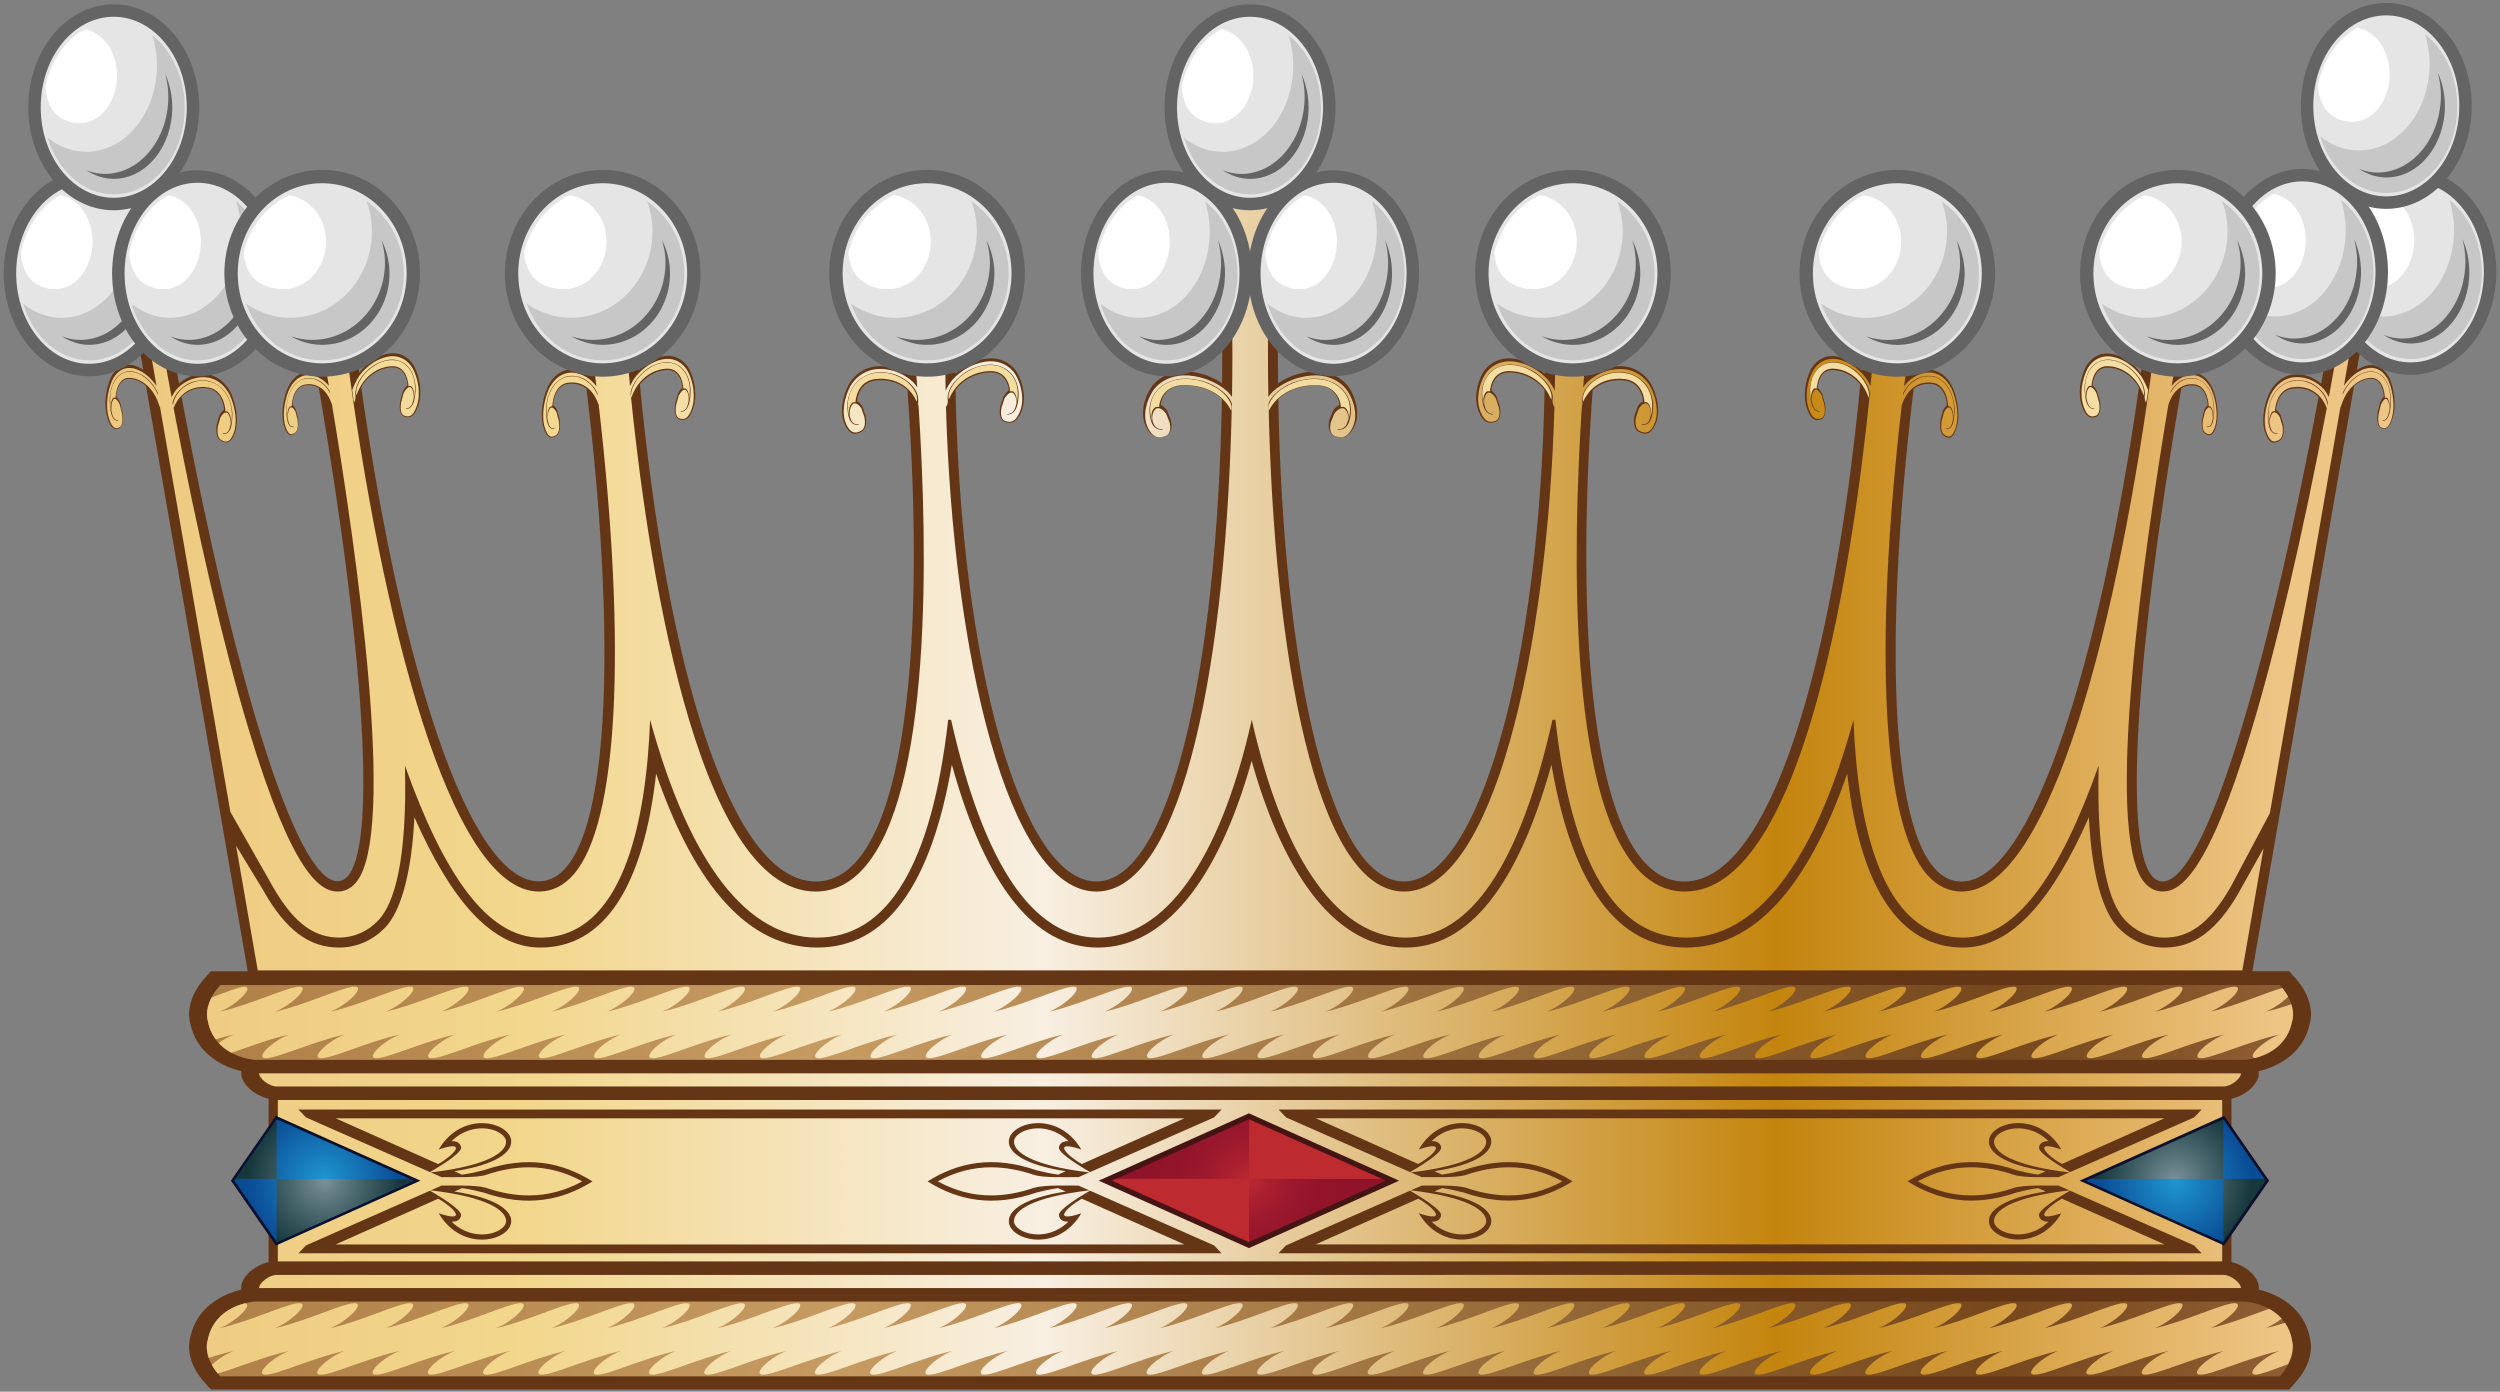 <?xml version="1.0" encoding="utf-8"?>
<!-- Generator: Adobe Illustrator 15.0.2, SVG Export Plug-In  -->
<!DOCTYPE svg PUBLIC "-//W3C//DTD SVG 1.1//EN" "http://www.w3.org/Graphics/SVG/1.1/DTD/svg11.dtd">
<svg version="1.1"
	 xmlns="http://www.w3.org/2000/svg" xmlns:xlink="http://www.w3.org/1999/xlink" xmlns:a="http://ns.adobe.com/AdobeSVGViewerExtensions/3.0/"
	 x="0px" y="0px" width="503px" height="280px" viewBox="-0.75 -0.58 503 280" enable-background="new -0.75 -0.58 503 280"
	 xml:space="preserve">
<rect x="-0.75" y="-0.58" width="503" height="280" fill="#808080" stroke="none"/>
<defs>
</defs>
<path fill="#643616" d="M480.05,75.63c-0.02-0.05-0.61-1.55-1.98-2.32c-1.18-0.67-2.55-0.59-4.07,0.23l-0.55,0.33l3.38-19.46h-6.74
	c-0.84,5.27-1.75,10.67-2.73,16.17c-0.36,2.03-0.73,4.04-1.1,6.04c-1.26-1.09-2.54-1.49-2.61-1.51l-0.73-0.21
	c-1.8-0.42-3.41-0.13-4.8,0.86c-1.6,1.14-2.31,2.79-2.33,2.85c-1.06,2.32-1.67,5.75-0.67,8.17c0.71,1.75,1.57,2.13,2.9,1.24
	c0.65-0.54,0.88-1.66,0.64-3.24l-0.54-1.8l-0.02-0.06l-0.03-0.05c-0.3-0.48-0.59-0.79-0.88-0.94c0.04-0.59,0.3-2.67,1.8-3.73
	c0.54-0.39,1.2-0.6,1.98-0.64c0.03-0.01,2.73-0.39,4.79,1.73c-10.23,54.57-22.78,97.48-31.4,97.48c-8.71,0-5.77-43.84,3.77-99.26
	c1.24-0.71,2.38-0.54,2.4-0.53c0.6,0.02,1.11,0.21,1.53,0.56c1.16,0.96,1.36,2.87,1.39,3.42c-0.22,0.14-0.45,0.43-0.68,0.88
	l-0.02,0.04l-0.01,0.06l-0.42,1.67c-0.19,1.46-0.01,2.49,0.49,2.98c1.03,0.8,1.7,0.44,2.24-1.19c0.78-2.25,0.3-5.4-0.52-7.53
	c-0.02-0.05-0.56-1.57-1.8-2.59c-1.07-0.89-2.32-1.13-3.71-0.71l-0.41,0.14c0.24-1.37,0.48-2.73,0.73-4.11
	c0.98-5.5,2-10.9,3.05-16.17h-10c-0.52,5.27-1.14,10.67-1.86,16.17c-0.17,1.31-0.35,2.6-0.53,3.9c-1.42-1.91-3.18-2.86-3.26-2.9
	l-0.73-0.37c-1.8-0.83-3.41-0.91-4.8-0.24c-1.6,0.77-2.31,2.27-2.33,2.32c-1.06,2.08-1.68,5.37-0.67,8.01
	c0.71,1.92,1.57,2.48,2.9,1.9c0.65-0.39,0.88-1.46,0.64-3.09l-0.54-1.92l-0.02-0.06l-0.03-0.05c-0.3-0.55-0.59-0.92-0.88-1.14
	c0.04-0.58,0.3-2.6,1.8-3.33c0.54-0.26,1.2-0.33,1.98-0.19c0.04,0,3.46,0.28,5.54,3.93c-7.89,55.49-21.59,99.42-35.72,99.42
	c-14.1,0-16.27-43.79-9.61-99.15c1.63-1.22,3.34-0.98,3.36-0.97c0.69,0.02,1.27,0.23,1.76,0.6c1.33,1.04,1.56,3.11,1.6,3.7
	c-0.25,0.15-0.51,0.47-0.78,0.95l-0.03,0.05l-0.01,0.06l-0.48,1.8c-0.22,1.58-0.01,2.7,0.57,3.23c1.18,0.87,1.94,0.48,2.57-1.29
	c0.89-2.43,0.34-5.85-0.6-8.15c-0.02-0.06-0.64-1.7-2.07-2.81c-1.23-0.96-2.66-1.22-4.26-0.77l-0.65,0.22
	c-0.03,0.01-0.26,0.1-0.6,0.28c0.16-1.31,0.33-2.62,0.5-3.94c0.72-5.5,1.52-10.9,2.39-16.17h-12.37c-0.25,5.27-0.6,10.67-1.07,16.17
	c-0.09,1.13-0.2,2.25-0.3,3.37c-1.18-1.21-2.31-1.83-2.38-1.86l-0.73-0.37c-1.79-0.83-3.41-0.91-4.8-0.24
	c-1.6,0.77-2.31,2.27-2.33,2.32c-1.06,2.08-1.67,5.37-0.67,8.01c0.71,1.91,1.57,2.48,2.9,1.89c0.65-0.39,0.88-1.46,0.64-3.09
	l-0.54-1.92l-0.02-0.06l-0.03-0.06c-0.3-0.54-0.59-0.92-0.88-1.14c0.04-0.58,0.3-2.6,1.8-3.32c0.54-0.26,1.2-0.33,1.98-0.19
	c0.03,0,2.73,0.23,4.79,2.83c-5.35,55.77-17.97,100.01-35.39,100.01c-17.31,0-22.44-43.64-18.45-98.88
	c2.43-2.26,5.65-1.98,5.69-1.98c0.91,0.01,1.68,0.2,2.33,0.56c1.77,1,2.07,3.07,2.12,3.66c-0.33,0.16-0.68,0.48-1.03,0.97
	l-0.04,0.05l-0.02,0.06l-0.63,1.82c-0.29,1.58-0.02,2.7,0.75,3.21c1.56,0.84,2.58,0.43,3.41-1.35c1.18-2.46,0.45-5.86-0.79-8.14
	c-0.03-0.06-0.85-1.69-2.74-2.76c-1.63-0.93-3.53-1.15-5.64-0.66l-0.86,0.23c-0.06,0.02-1.11,0.34-2.3,1.08
	c0.11-1.35,0.22-2.71,0.33-4.07c0.47-5.5,1.04-10.9,1.69-16.17h-12.23c0.21,5.27,0.33,10.67,0.33,16.17c0,1.36-0.01,2.71-0.02,4.05
	c-1.51-1.41-3.09-2.1-3.17-2.14l-0.86-0.35c-2.11-0.79-4.01-0.83-5.64-0.13c-1.88,0.81-2.71,2.32-2.74,2.37
	c-1.24,2.1-1.97,5.41-0.79,8.03c0.83,1.9,1.84,2.45,3.41,1.83c0.77-0.4,1.04-1.48,0.75-3.1l-0.63-1.91l-0.02-0.06l-0.03-0.05
	c-0.35-0.54-0.7-0.91-1.03-1.12c0.05-0.58,0.35-2.61,2.12-3.36c0.64-0.27,1.42-0.36,2.33-0.24c0.04,0,3.81,0.2,6.27,3.47
	c-1,55.24-13.29,98.9-28.31,98.9c-14.85,0-24.32-42.7-25.26-97.09c2.89-2.77,7.02-2.7,7.07-2.7c1.07-0.06,1.98,0.08,2.74,0.4
	c2.08,0.88,2.43,2.93,2.49,3.51c-0.39,0.18-0.8,0.53-1.22,1.04l-0.04,0.05l-0.03,0.06l-0.74,1.86c-0.34,1.6-0.02,2.7,0.88,3.16
	c1.84,0.73,3.03,0.25,4.01-1.59c1.39-2.54,0.53-5.89-0.93-8.08c-0.03-0.05-1-1.63-3.22-2.56c-1.92-0.82-4.15-0.91-6.64-0.27
	l-1.01,0.29c-0.09,0.03-1.74,0.55-3.41,1.69c-0.02-1.98-0.03-3.96-0.03-5.97c0-5.5,0.11-10.9,0.33-16.17h-11.86
	c0.21,5.27,0.33,10.67,0.33,16.17c0,2-0.01,3.99-0.03,5.97c-1.67-1.15-3.32-1.67-3.41-1.7l-1.01-0.29
	c-2.48-0.64-4.72-0.55-6.64,0.27c-2.22,0.94-3.19,2.51-3.22,2.56c-1.46,2.19-2.32,5.54-0.93,8.08c0.98,1.84,2.17,2.32,4.01,1.59
	c0.9-0.46,1.22-1.56,0.88-3.16l-0.74-1.86l-0.02-0.06l-0.04-0.05c-0.42-0.51-0.82-0.86-1.22-1.04c0.06-0.59,0.41-2.63,2.49-3.51
	c0.75-0.32,1.67-0.45,2.74-0.4c0.05,0,4.18-0.07,7.07,2.71c-0.95,54.38-10.41,97.08-25.27,97.08c-15.02,0-27.31-43.66-28.31-98.9
	c2.46-3.27,6.23-3.47,6.27-3.47c0.91-0.12,1.69-0.04,2.33,0.23c1.77,0.76,2.07,2.78,2.12,3.37c-0.34,0.21-0.68,0.58-1.03,1.12
	l-0.04,0.05l-0.02,0.06l-0.63,1.91c-0.29,1.62-0.02,2.7,0.75,3.11c1.56,0.62,2.58,0.07,3.41-1.83c1.18-2.62,0.45-5.92-0.79-8.03
	c-0.03-0.05-0.85-1.56-2.74-2.37c-1.63-0.7-3.53-0.66-5.64,0.13l-0.86,0.35c-0.08,0.03-1.66,0.73-3.17,2.14
	c-0.01-1.35-0.02-2.7-0.02-4.05c0-5.5,0.11-10.9,0.33-16.17h-12.23c0.65,5.27,1.22,10.67,1.69,16.17c0.12,1.36,0.23,2.72,0.33,4.07
	c-1.19-0.75-2.24-1.07-2.3-1.08l-0.86-0.23c-2.11-0.49-4.01-0.27-5.64,0.66c-1.89,1.07-2.71,2.7-2.74,2.76
	c-1.24,2.28-1.97,5.68-0.79,8.14c0.83,1.78,1.84,2.19,3.41,1.35c0.77-0.51,1.04-1.63,0.75-3.21l-0.63-1.82l-0.02-0.06l-0.04-0.05
	c-0.35-0.49-0.7-0.81-1.03-0.97c0.05-0.59,0.35-2.65,2.12-3.66c0.64-0.37,1.42-0.55,2.33-0.56c0.04-0.01,3.27-0.29,5.7,1.98
	c3.99,55.23-1.14,98.87-18.45,98.87c-17.43,0-30.04-44.24-35.39-100.02c2.06-2.59,4.76-2.82,4.79-2.83
	c0.77-0.14,1.43-0.07,1.98,0.19c1.5,0.73,1.76,2.74,1.8,3.32c-0.29,0.21-0.58,0.59-0.88,1.14l-0.03,0.05l-0.02,0.06l-0.53,1.92
	c-0.25,1.63-0.02,2.7,0.64,3.09c1.33,0.59,2.19,0.02,2.9-1.9c1-2.64,0.38-5.93-0.67-8.01c-0.02-0.05-0.73-1.55-2.33-2.32
	c-1.39-0.67-3-0.59-4.8,0.24l-0.73,0.37c-0.06,0.03-1.2,0.65-2.38,1.86c-0.1-1.12-0.2-2.24-0.3-3.37c-0.47-5.5-0.82-10.9-1.07-16.17
	h-12.37c0.86,5.27,1.66,10.67,2.39,16.17c0.17,1.32,0.34,2.63,0.5,3.94c-0.35-0.19-0.58-0.27-0.61-0.28l-0.65-0.22
	c-1.59-0.45-3.03-0.19-4.26,0.77c-1.42,1.11-2.05,2.75-2.06,2.81c-0.94,2.3-1.49,5.72-0.6,8.15c0.63,1.76,1.39,2.15,2.57,1.29
	c0.58-0.53,0.78-1.65,0.56-3.22l-0.48-1.81l-0.02-0.06l-0.03-0.05c-0.27-0.48-0.53-0.8-0.78-0.95c0.04-0.59,0.27-2.66,1.6-3.7
	c0.48-0.38,1.07-0.58,1.76-0.61c0.03,0,1.73-0.25,3.36,0.97c6.66,55.36,4.49,99.15-9.61,99.15c-14.12,0-27.83-43.93-35.71-99.43
	c2.08-3.63,5.5-3.92,5.54-3.92c0.77-0.14,1.43-0.07,1.98,0.19c1.5,0.72,1.76,2.74,1.8,3.32c-0.28,0.21-0.58,0.59-0.88,1.14
	l-0.03,0.05l-0.02,0.06l-0.54,1.92c-0.25,1.63-0.02,2.7,0.64,3.09c1.33,0.59,2.19,0.02,2.9-1.9c1-2.64,0.38-5.93-0.67-8.01
	c-0.02-0.05-0.72-1.55-2.33-2.32c-1.39-0.67-3-0.59-4.8,0.24l-0.73,0.37c-0.08,0.04-1.84,0.99-3.26,2.89
	c-0.18-1.29-0.35-2.59-0.53-3.9c-0.72-5.5-1.34-10.9-1.86-16.17h-10c1.05,5.27,2.07,10.67,3.05,16.17c0.25,1.38,0.49,2.75,0.73,4.11
	l-0.41-0.14c-1.39-0.42-2.64-0.18-3.71,0.71c-1.24,1.02-1.79,2.54-1.8,2.6c-0.82,2.13-1.3,5.28-0.52,7.53
	c0.55,1.63,1.21,1.99,2.24,1.19c0.5-0.49,0.68-1.52,0.49-2.98l-0.42-1.67l-0.01-0.06l-0.02-0.04c-0.23-0.44-0.46-0.74-0.68-0.88
	c0.03-0.54,0.23-2.46,1.39-3.42c0.42-0.35,0.93-0.54,1.53-0.56c0.02,0,1.16-0.17,2.4,0.54c9.54,55.42,12.48,99.26,3.77,99.26
	c-8.62,0-21.17-42.91-31.4-97.48c2.06-2.12,4.75-1.74,4.79-1.73c0.77,0.04,1.43,0.25,1.98,0.64c1.5,1.07,1.76,3.14,1.8,3.73
	c-0.29,0.15-0.58,0.46-0.88,0.94l-0.03,0.05l-0.02,0.06l-0.54,1.8c-0.25,1.57-0.02,2.7,0.64,3.24c1.33,0.89,2.19,0.52,2.9-1.24
	c1-2.42,0.38-5.84-0.67-8.17c-0.02-0.06-0.72-1.71-2.33-2.85c-1.39-0.98-3-1.27-4.8-0.85l-0.73,0.2c-0.07,0.02-1.35,0.42-2.61,1.51
	c-0.37-2-0.74-4.01-1.1-6.04c-0.98-5.5-1.89-10.9-2.73-16.17h-6.75l3.38,19.46l-0.55-0.33c-1.52-0.83-2.89-0.9-4.07-0.23
	c-1.36,0.77-1.96,2.27-1.98,2.32c-0.9,2.08-1.42,5.37-0.57,8.01c0.6,1.91,1.33,2.48,2.46,1.89c0.55-0.39,0.75-1.46,0.54-3.09
	l-0.46-1.92l-0.02-0.06l-0.03-0.05c-0.26-0.54-0.5-0.92-0.75-1.14c0.04-0.58,0.25-2.6,1.53-3.33c0.46-0.26,1.02-0.33,1.68-0.19
	c0.02,0,1.36,0.14,2.77,1.34l20.47,117.8h-5.51h-1.88l-1.07,1.17c-4.06,4.45-3.38,8.23-3.12,9.19c1.18,6.1,6.36,8.82,10.3,9.74
	c-0.02,0.16-0.02,0.28-0.02,0.37c0,2.21,2.61,4.51,5.5,5.18v32.86c-2.89,0.67-5.51,2.97-5.51,5.18c0,0.08,0,0.21,0.02,0.36
	c-3.94,0.93-9.13,3.66-10.3,9.76c-0.27,0.98-0.92,4.75,3.12,9.17l1.08,1.17h1.88h414.35h1.89l1.07-1.17
	c4.03-4.41,3.39-8.16,3.13-9.15c-1.17-6.12-6.37-8.85-10.31-9.78c0.02-0.15,0.02-0.28,0.02-0.36c0-2.21-2.61-4.52-5.51-5.18v-32.86
	c2.9-0.67,5.51-2.97,5.51-5.18c0-0.08,0-0.21-0.03-0.37c3.94-0.92,9.13-3.64,10.31-9.74c0.27-0.96,0.95-4.73-3.12-9.19l-1.07-1.18
	h-1.88h-5.51l20.47-117.8c1.41-1.2,2.74-1.34,2.77-1.34c0.66-0.14,1.22-0.07,1.68,0.19c1.27,0.73,1.49,2.74,1.53,3.33
	c-0.24,0.21-0.49,0.59-0.75,1.14l-0.03,0.05l-0.01,0.06l-0.46,1.92c-0.21,1.63-0.01,2.7,0.54,3.09c1.13,0.59,1.86,0.02,2.46-1.9
	C481.47,80.99,480.95,77.7,480.05,75.63z"/>
<linearGradient id="SVGID_1_" gradientUnits="userSpaceOnUse" x1="40.883" y1="236.977" x2="460.628" y2="236.977">
	<stop  offset="0" style="stop-color:#AF8048"/>
	<stop  offset="0.306" style="stop-color:#C69B62"/>
	<stop  offset="0.857" style="stop-color:#76481C"/>
	<stop  offset="1" style="stop-color:#905E34"/>
</linearGradient>
<path fill-rule="evenodd" clip-rule="evenodd" fill="url(#SVGID_1_)" d="M457.93,197.61c3.63,3.98,2.54,7.15,2.54,7.15
	c-1.37,7.43-9.5,7.9-9.5,7.9l-400.44,0c0,0-8.13-0.47-9.49-7.9c0,0-1.1-3.16,2.54-7.14L457.93,197.61z M457.93,276.34
	c3.64-3.98,2.54-7.15,2.54-7.15c-1.37-7.43-9.5-7.9-9.5-7.9H50.53c0,0-8.13,0.47-9.5,7.9c0,0-1.1,3.16,2.54,7.15H457.93z"/>
<linearGradient id="SVGID_2_" gradientUnits="userSpaceOnUse" x1="20.715" y1="153.908" x2="480.794" y2="153.908">
	<stop  offset="5.618000e-003" style="stop-color:#EDC980"/>
	<stop  offset="0.185" style="stop-color:#F2D78D"/>
	<stop  offset="0.41" style="stop-color:#F8EFE2"/>
	<stop  offset="0.73" style="stop-color:#C4850E"/>
	<stop  offset="0.9" style="stop-color:#E4B66A"/>
	<stop  offset="0.949" style="stop-color:#EDC585"/>
</linearGradient>
<path fill="url(#SVGID_2_)" d="M87.52,243.53c4.8,8.17,14.7,5.43,14.59,1.51c-0.06-2.13-3.07-4.61-11.45-5.88l1.55-0.69
	c1.51,0.21,2.95,0.53,4.36,0.9c8.79,3.03,15.8,1.56,21.89-2.25c-6.09-3.81-13.1-5.28-21.89-2.25c-1.41,0.36-2.86,0.69-4.37,0.89
	l-1.54-0.69c8.57-1.31,11.53-3.87,11.45-6.03c-0.14-3.84-9.85-6.41-14.59,1.66c5.88-2,3.17,1.08-0.1,2.93l-20.63-9.2h55.17h60.41
	h55.17l-20.63,9.2c-3.27-1.85-5.98-4.92-0.1-2.93c-4.74-8.07-14.45-5.5-14.59-1.66c-0.08,2.16,2.88,4.72,11.45,6.03l-1.54,0.69
	c-1.51-0.21-2.95-0.53-4.37-0.89c-8.79-3.03-15.8-1.56-21.89,2.25c6.09,3.81,13.1,5.28,21.89,2.25c1.41-0.37,2.85-0.69,4.36-0.9
	l1.55,0.69c-8.37,1.28-11.39,3.75-11.45,5.88c-0.11,3.92,9.79,6.66,14.59-1.51c-5.88,1.99-3.17-1.08,0.1-2.93l20.63,9.2h-55.17
	h-60.41H66.79l20.63-9.2C90.69,242.45,93.4,245.52,87.52,243.53z M284.61,240.59l-20.63,9.2h55.17h60.41h55.17l-20.63-9.2
	c-3.27,1.85-5.98,4.92-0.1,2.93c-4.8,8.17-14.7,5.43-14.59,1.51c0.06-2.13,3.07-4.61,11.45-5.88l-1.55-0.69
	c-1.51,0.21-2.95,0.53-4.36,0.9c-8.79,3.03-15.8,1.56-21.89-2.25c6.09-3.81,13.1-5.28,21.89-2.25c1.42,0.36,2.86,0.69,4.37,0.89
	l1.54-0.69c-8.57-1.31-11.53-3.87-11.45-6.03c0.14-3.84,9.85-6.41,14.59,1.66c-5.88-2-3.17,1.08,0.1,2.93l20.63-9.2h-55.17h-60.41
	h-55.17l20.63,9.2c3.27-1.85,5.98-4.92,0.1-2.93c4.74-8.07,14.45-5.5,14.59-1.66c0.08,2.16-2.88,4.72-11.45,6.03l1.54,0.69
	c1.51-0.21,2.95-0.53,4.37-0.89c8.79-3.03,15.8-1.56,21.89,2.25c-6.09,3.81-13.1,5.28-21.89,2.25c-1.41-0.37-2.85-0.69-4.36-0.9
	l-1.55,0.69c8.37,1.28,11.38,3.75,11.45,5.88c0.11,3.92-9.79,6.66-14.59-1.51C290.58,245.52,287.88,242.45,284.61,240.59z
	 M458.99,265.57c-1.33,0.43-2.67,0.81-3.92,1.08c1.11-0.44,2.28-1.16,3.27-1.91c-0.78-0.86-1.67-1.51-2.56-1.99
	c-3.39,1.21-7.98,3.06-11.83,3.9c3.29-1.3,7.18-5.03,4.88-5.03c-2.29,0-10.03,3.73-16,5.03c3.29-1.3,7.17-5.03,4.87-5.03
	c-2.29,0-10.03,3.73-16,5.03c3.29-1.3,7.17-5.03,4.87-5.03c-2.29,0-10.03,3.73-16,5.03c3.29-1.3,7.17-5.03,4.88-5.03
	c-2.29,0-10.03,3.73-16,5.03c3.29-1.3,7.16-5.03,4.88-5.03c-2.29,0-10.03,3.73-16,5.03c3.29-1.3,7.17-5.03,4.88-5.03
	c-2.29,0-10.04,3.73-16.01,5.03c3.3-1.3,7.19-5.03,4.89-5.03c-2.3,0-10.04,3.73-16,5.03c3.28-1.3,7.16-5.03,4.87-5.03
	c-2.3,0-10.02,3.73-16,5.03c3.28-1.3,7.17-5.03,4.87-5.03c-2.29,0-10.03,3.73-16,5.03c3.29-1.3,7.17-5.03,4.88-5.03
	c-2.3,0-10.04,3.73-16.02,5.03c3.3-1.3,7.18-5.03,4.89-5.03c-2.3,0-10.04,3.73-16,5.03c3.29-1.3,7.17-5.03,4.87-5.03
	c-2.3,0-10.04,3.73-16,5.03c3.29-1.3,7.18-5.03,4.88-5.03c-2.29,0-10.03,3.73-16,5.03c3.29-1.3,7.18-5.03,4.88-5.03
	c-2.29,0-10.02,3.73-15.99,5.03c3.3-1.3,7.18-5.03,4.87-5.03c-2.3,0-10.03,3.73-16,5.03c3.29-1.3,7.18-5.03,4.87-5.03
	c-2.29,0-10.03,3.73-16.01,5.03c3.3-1.3,7.18-5.03,4.88-5.03c-2.29,0-10.04,3.73-15.99,5.03c3.28-1.3,7.16-5.03,4.86-5.03
	c-2.29,0-10.02,3.73-15.98,5.03c3.28-1.3,7.17-5.03,4.88-5.03c-2.29,0-10.04,3.73-16.01,5.03c3.29-1.3,7.18-5.03,4.88-5.03
	c-2.29,0-10.04,3.73-16.01,5.03c3.3-1.3,7.18-5.03,4.87-5.03c-2.29,0-10.03,3.73-16,5.03c3.3-1.3,7.17-5.03,4.88-5.03
	c-2.3,0-10.04,3.73-16,5.03c3.28-1.3,7.17-5.03,4.88-5.03c-2.28,0-10.03,3.73-16,5.03c3.29-1.3,7.17-5.03,4.87-5.03
	c-2.29,0-10.03,3.73-16,5.03c3.3-1.3,7.17-5.03,4.88-5.03c-2.3,0-10.04,3.73-16.01,5.03c3.29-1.3,7.18-5.03,4.88-5.03
	c-2.3,0-10.04,3.73-16,5.03c3.29-1.3,7.17-5.03,4.88-5.03c-2.3,0-10.04,3.73-16,5.03c3.29-1.3,7.17-5.03,4.86-5.03
	c-2.28,0-10.02,3.73-15.99,5.03c3.29-1.3,7.17-5.03,4.88-5.03c-2.3,0-10.05,3.73-16.01,5.03c3.3-1.3,7.18-5.03,4.88-5.03
	c-2.3,0-10.04,3.73-16.01,5.03c3.3-1.3,7.18-5.03,4.87-5.03c-2.29,0-10.03,3.73-15.99,5.03c3.29-1.3,7.17-5.03,4.87-5.03
	c-2.29,0-10.03,3.73-15.99,5.03c3.28-1.3,7.17-5.03,4.87-5.03c-2.29,0-10.03,3.73-16,5.03c3.3-1.3,7.17-5.03,4.87-5.03
	c-2.29,0-10.03,3.73-16,5.03c3.29-1.3,7.17-5.03,4.87-5.03c-2.29,0-10.03,3.73-16,5.03c3.29-1.3,7.17-5.03,4.87-5.03
	c-2.3,0-10.04,3.73-15.99,5.03c3.16-1.25,6.87-4.76,5.07-5.01c-2.5,0.65-6.58,2.48-7.51,7.55c0,0-0.47,1.38,0.24,3.45
	c1.68-0.55,3.39-1.05,5-1.4c-1.65,0.64-3.34,1.79-4.38,2.79c0.3,0.55,0.69,1.13,1.18,1.73c3.17-0.81,9.22-3.4,14.33-4.52
	c-3.4,1.33-6.99,4.77-4.69,4.77c2.3,0,9.75-3.44,15.81-4.77c-3.39,1.33-6.98,4.77-4.69,4.77s9.73-3.44,15.81-4.77
	c-3.4,1.33-6.97,4.77-4.68,4.77c2.28,0,9.72-3.44,15.8-4.77c-3.4,1.33-6.98,4.77-4.68,4.77c2.28,0,9.73-3.44,15.8-4.77
	c-3.39,1.33-6.97,4.77-4.69,4.77c2.3,0,9.74-3.44,15.82-4.77c-3.41,1.33-6.98,4.77-4.69,4.77c2.29,0,9.74-3.44,15.81-4.77
	c-3.4,1.33-6.98,4.77-4.68,4.77c2.29,0,9.73-3.44,15.8-4.77c-3.4,1.33-6.98,4.77-4.68,4.77c2.29,0,9.73-3.44,15.8-4.77
	c-3.4,1.33-6.98,4.77-4.68,4.77c2.29,0,9.73-3.44,15.81-4.77c-3.4,1.33-6.97,4.77-4.68,4.77c2.29,0,9.73-3.44,15.81-4.77
	c-3.4,1.33-6.98,4.77-4.68,4.77c2.29,0,9.74-3.44,15.8-4.77c-3.39,1.33-6.97,4.77-4.69,4.77c2.3,0,9.73-3.44,15.81-4.77
	c-3.39,1.33-6.97,4.77-4.67,4.77c2.29,0,9.72-3.44,15.8-4.77c-3.39,1.33-6.97,4.77-4.68,4.77c2.29,0,9.73-3.44,15.81-4.77
	c-3.4,1.33-6.98,4.77-4.69,4.77c2.3,0,9.74-3.44,15.82-4.77c-3.4,1.33-6.98,4.77-4.69,4.77c2.3,0,9.74-3.44,15.8-4.77
	c-3.39,1.33-6.97,4.77-4.68,4.77c2.29,0,9.73-3.44,15.81-4.77c-3.39,1.33-6.98,4.77-4.69,4.77c2.29,0,9.73-3.44,15.81-4.77
	c-3.4,1.33-6.98,4.77-4.69,4.77c2.3,0,9.74-3.44,15.81-4.77c-3.4,1.33-6.97,4.77-4.69,4.77c2.3,0,9.74-3.44,15.81-4.77
	c-3.39,1.33-6.98,4.77-4.68,4.77c2.29,0,9.74-3.44,15.81-4.77c-3.39,1.33-6.98,4.77-4.68,4.77c2.29,0,9.73-3.44,15.79-4.77
	c-3.38,1.33-6.97,4.77-4.66,4.77c2.28,0,9.72-3.44,15.79-4.77c-3.39,1.33-6.97,4.77-4.68,4.77c2.29,0,9.74-3.44,15.81-4.77
	c-3.4,1.33-6.97,4.77-4.69,4.77c2.29,0,9.74-3.44,15.82-4.77c-3.4,1.33-6.99,4.77-4.68,4.77c2.29,0,9.73-3.44,15.79-4.77
	c-3.39,1.33-6.97,4.77-4.67,4.77c2.29,0,9.73-3.44,15.8-4.77c-3.39,1.33-6.97,4.77-4.68,4.77c2.29,0,9.73-3.44,15.81-4.77
	c-3.4,1.33-6.97,4.77-4.69,4.77c2.29,0,9.73-3.44,15.81-4.77c-3.4,1.33-6.98,4.77-4.69,4.77c2.29,0,9.74-3.44,15.81-4.77
	c-3.39,1.33-6.98,4.77-4.69,4.77c2.3,0,9.75-3.44,15.81-4.77c-3.39,1.33-6.97,4.77-4.69,4.77c2.3,0,9.74-3.44,15.81-4.77
	c-3.39,1.33-6.98,4.77-4.68,4.77c2.29,0,9.72-3.44,15.8-4.77c-3.4,1.33-6.98,4.77-4.69,4.77c2.3,0,9.75-3.44,15.82-4.77
	c-3.39,1.33-6.97,4.77-4.69,4.77c2.3,0,9.75-3.44,15.82-4.77c-3.4,1.33-6.98,4.77-4.68,4.77c2.29,0,9.73-3.44,15.8-4.77
	c-3.39,1.33-6.97,4.77-4.68,4.77c0.71,0,3.27-0.89,6.47-2.12c1.46-2.75,0.8-4.7,0.8-4.7C460.21,267.73,459.66,266.54,458.99,265.57z
	 M479.83,76.07c0,0-1.65-4.24-5.83-1.98l-0.61,0.37c0,0-1.38,0.87-2.54,2.59l3.58-20.62h-2.62c-0.78,4.85-1.61,9.72-2.47,14.5
	c-0.5,2.82-1.02,5.6-1.53,8.36c-0.02-0.04-0.04-0.1-0.07-0.14l0,0c-0.26-0.49-0.55-0.93-0.85-1.32c-1.41-1.62-3.25-2.17-3.25-2.17
	l-0.72-0.2c-4.92-1.14-6.87,3.53-6.87,3.53c-0.98,2.15-1.62,5.42-0.66,7.72c0.66,1.65,1.41,1.88,2.57,1.11
	c0.67-0.56,0.67-1.74,0.52-2.71l-0.54-1.8c-0.36-0.57-0.88-1.18-1.42-0.82c-0.71,0.82-0.71,2.44-0.29,3.36
	c0.27,0.61,0.71,0.79,1.28,0.71c0.08-0.01-0.02,0.12-0.1,0.12c-1.55,0.21-1.83-1.91-1.86-3.89v-0.01c0,0-0.03-5.32,4.58-6.7
	c0,0,2.91-0.83,5.43,1.25c0.9,0.72,1.51,1.52,1.84,2.4c0.09,0.24,0.15,0.47,0.2,0.72c-0.03,0.17-0.06,0.35-0.1,0.52
	c-0.02-0.57-0.21-1.46-1.03-2.51c-1.63-2.12-4.08-2.4-4.08-2.4c-5.02-0.6-6.36,4.31-6.36,4.31c-0.22,0.67-0.35,1.46-0.38,2.34
	c0,0.1,0,0.2,0,0.3c0.03,0.96,0.15,1.72,0.34,2.28c-0.04-0.21-0.08-0.43-0.1-0.63c-0.12-1.03,0.06-1.83,0.54-2.38
	c0,0,0.21-0.19,0.53-0.11c0,0,0.09-4.69,3.99-4.88c0,0,4.49-0.72,6.45,4.23c-4.81,25.39-10.11,48.09-15.13,64.73
	c-8.81,29.17-14.44,32.54-17.9,32.54c-0.98,0-2.41-0.32-3.68-1.83c-8.29-9.91-0.02-67.06,4.84-96.12c0,0,0,0.01,0,0.01
	c1.5-4.72,5.03-4.11,5.03-4.11c3.01,0.11,3.09,4.44,3.09,4.44c0.25-0.08,0.42,0.09,0.42,0.09c0.37,0.51,0.51,1.24,0.41,2.19
	c-0.02,0.18-0.04,0.38-0.08,0.58l0,0.02c0.15-0.52,0.24-1.23,0.27-2.13c0-0.09,0-0.18,0-0.28c-0.03-0.81-0.13-1.53-0.29-2.15
	c0,0-1.04-4.52-4.92-3.88c0,0-1.9,0.3-3.16,2.28c-0.16,0.25-0.28,0.48-0.38,0.71c0.03-0.14,0.05-0.29,0.07-0.43
	c0.26-0.47,0.59-0.92,1.02-1.33c1.95-1.96,4.2-1.24,4.2-1.24c3.57,1.21,3.55,6.12,3.55,6.12l0,0.01c-0.02,1.82-0.24,3.79-1.44,3.62
	c-0.06-0.01-0.14-0.12-0.08-0.11c0.44,0.06,0.78-0.11,0.99-0.68c0.32-0.86,0.32-2.35-0.23-3.1c-0.42-0.32-0.83,0.25-1.1,0.78
	l-0.42,1.67c-0.12,0.9-0.12,1.99,0.4,2.49c0.9,0.7,1.47,0.47,1.99-1.07c0.74-2.15,0.25-5.15-0.51-7.12c0,0-1.51-4.29-5.32-3.15
	l-0.56,0.2c0,0-1.25,0.49-2.3,1.8c0.45-2.61,0.85-4.92,1.2-6.84c0.82-4.61,1.69-9.24,2.58-13.79h-5.7
	c-0.49,4.76-1.06,9.6-1.69,14.41c-6.86,52.19-20.61,107.95-38.65,107.95c-2.63,0-4.98-1.15-6.97-3.42
	c-8.95-10.2-10.76-45.24-5.05-94.65c0.01,0.06,0.02,0.11,0.02,0.11c1.71-5.11,5.77-4.45,5.77-4.45c3.46,0.12,3.54,4.81,3.54,4.81
	c0.29-0.09,0.48,0.1,0.48,0.1c0.42,0.55,0.58,1.34,0.47,2.37c-0.02,0.2-0.05,0.41-0.09,0.63l-0.01,0.03
	c0.18-0.56,0.28-1.34,0.31-2.31c0-0.1,0-0.2,0.01-0.3c-0.03-0.88-0.14-1.66-0.34-2.33c0,0-1.19-4.89-5.64-4.2
	c0,0-2.17,0.33-3.62,2.47c-0.33,0.49-0.54,0.95-0.68,1.35c0.02-0.18,0.04-0.37,0.07-0.55c0.32-0.7,0.79-1.35,1.43-1.94
	c2.23-2.12,4.82-1.35,4.82-1.35c4.1,1.3,4.07,6.62,4.07,6.62v0.01c-0.03,1.98-0.27,4.1-1.65,3.92c-0.07-0.01-0.16-0.13-0.09-0.12
	c0.5,0.07,0.89-0.12,1.14-0.74c0.37-0.93,0.37-2.54-0.26-3.36c-0.48-0.35-0.95,0.27-1.26,0.84l-0.48,1.81
	c-0.13,0.98-0.14,2.15,0.46,2.7c1.03,0.76,1.69,0.5,2.28-1.15c0.85-2.33,0.28-5.58-0.59-7.71c0,0-1.73-4.65-6.1-3.41l-0.64,0.22
	c0,0-1.63,0.58-2.88,2.23c-0.03,0.04-0.06,0.1-0.09,0.14c0.27-2.26,0.56-4.53,0.86-6.85c0.6-4.6,1.28-9.26,2.01-13.88h-8.06
	c-0.24,4.74-0.57,9.55-0.98,14.31c-0.16,1.83-0.35,3.98-0.58,6.36c-0.01-0.01-0.01-0.03-0.02-0.04l0,0
	c-0.26-0.55-0.55-1.05-0.85-1.51c-1.41-1.94-3.25-2.91-3.25-2.91l-0.72-0.37c-4.92-2.27-6.87,1.97-6.87,1.97
	c-0.98,1.92-1.62,5.04-0.66,7.57c0.66,1.8,1.41,2.21,2.57,1.69c0.67-0.4,0.67-1.58,0.52-2.59l-0.54-1.92
	c-0.36-0.65-0.88-1.38-1.42-1.14c-0.71,0.66-0.71,2.27-0.29,3.29c0.27,0.67,0.71,0.96,1.28,1.01c0.08,0.01-0.02,0.11-0.1,0.1
	c-1.55-0.14-1.83-2.33-1.86-4.31v-0.01c0,0-0.03-5.33,4.58-5.66c0,0,2.91-0.17,5.43,2.48c0.9,0.92,1.51,1.86,1.84,2.82
	c0.09,0.26,0.16,0.53,0.21,0.8c0.01,0.05,0.01,0.11,0.02,0.16c-3.14,31.26-12.86,100.26-37.25,100.26c-3.55,0-6.74-1.51-9.48-4.5
	c-13.96-15.2-13.1-64.14-11.22-93.1c0.12-0.33,0.12-0.69,0.07-1.09c0.02-0.29,0.04-0.57,0.06-0.85c0.01-0.05,0.01-0.1,0.02-0.14
	c0.05-0.26,0.14-0.51,0.25-0.76c0.39-0.9,1.11-1.72,2.17-2.48c2.96-2.18,6.38-1.47,6.38-1.47c5.43,1.2,5.39,6.52,5.39,6.52l0,0.02
	c-0.04,1.98-0.36,4.11-2.19,3.96c-0.09-0.01-0.21-0.13-0.12-0.12c0.66,0.05,1.18-0.14,1.51-0.77c0.49-0.94,0.49-2.55-0.35-3.35
	c-0.63-0.34-1.25,0.3-1.67,0.88l-0.63,1.82c-0.18,0.98-0.18,2.16,0.61,2.69c1.36,0.73,2.24,0.46,3.02-1.21
	c1.13-2.35,0.37-5.59-0.78-7.69c0,0-2.29-4.6-8.09-3.26l-0.85,0.23c0,0-2.17,0.63-3.82,2.31c-0.25,0.28-0.49,0.6-0.72,0.94
	c0.18-2.53,0.37-4.87,0.55-6.96c0.4-4.65,0.88-9.34,1.42-13.97h-7.85c0.16,4.69,0.25,9.44,0.25,14.14c0,2.48-0.02,4.97-0.07,7.46
	c-0.11-0.22-0.21-0.45-0.33-0.65l0,0c-0.31-0.54-0.64-1.04-1-1.49c-1.65-1.91-3.82-2.84-3.82-2.84l-0.85-0.35
	c-5.79-2.15-8.09,2.13-8.09,2.13c-1.15,1.95-1.91,5.08-0.78,7.59c0.78,1.78,1.66,2.17,3.02,1.63c0.79-0.42,0.79-1.6,0.61-2.6
	l-0.63-1.91c-0.42-0.64-1.04-1.36-1.67-1.11c-0.84,0.68-0.83,2.29-0.35,3.3c0.32,0.67,0.84,0.94,1.51,0.98
	c0.09,0-0.03,0.11-0.12,0.1c-1.83-0.11-2.16-2.29-2.19-4.27v-0.02c0,0-0.04-5.33,5.39-5.76c0,0,3.43-0.23,6.38,2.36
	c1.06,0.9,1.78,1.83,2.17,2.78c0.11,0.26,0.19,0.52,0.25,0.79c0.06,0.27,0.09,0.53,0.1,0.8v0.01c-0.11,0.64-0.08,1.17,0.26,1.73
	c0.02-0.07,0.05-0.15,0.07-0.23c-1.38,49.71-12.47,97.78-30.26,97.78c-17.83,0-26.27-48.3-27.27-98.14c0.06-0.16,0.1-0.33,0.18-0.48
	c0.46-0.93,1.31-1.8,2.55-2.63c3.48-2.39,7.51-1.91,7.51-1.91c6.38,0.82,6.34,6.14,6.34,6.14v0.01c-0.04,1.98-0.42,4.14-2.58,4.12
	c-0.1,0-0.25-0.11-0.14-0.11c0.78,0.01,1.39-0.23,1.77-0.87c0.57-0.98,0.58-2.59-0.41-3.32c-0.75-0.29-1.47,0.38-1.97,0.99
	l-0.74,1.86c-0.21,0.99-0.21,2.17,0.72,2.64c1.6,0.63,2.64,0.3,3.55-1.42c1.33-2.43,0.44-5.61-0.92-7.64c0,0-2.7-4.44-9.51-2.69
	l-1,0.29c0,0-2.55,0.78-4.49,2.57c-0.32,0.32-0.61,0.68-0.9,1.06c-0.05-2.89-0.08-5.79-0.08-8.68c0-4.72,0.08-9.47,0.25-14.14h-7.65
	c0.16,4.67,0.25,9.42,0.25,14.14c0,2.89-0.03,5.79-0.08,8.68c-0.29-0.38-0.58-0.74-0.9-1.06c-1.94-1.79-4.49-2.57-4.49-2.57l-1-0.29
	c-6.82-1.75-9.51,2.69-9.51,2.69c-1.35,2.03-2.24,5.22-0.92,7.64c0.92,1.73,1.95,2.06,3.56,1.42c0.93-0.48,0.92-1.65,0.72-2.64
	l-0.74-1.86c-0.5-0.61-1.22-1.28-1.97-0.99c-0.99,0.74-0.98,2.35-0.41,3.32c0.38,0.64,0.99,0.88,1.77,0.87
	c0.11,0-0.03,0.11-0.14,0.11c-2.15,0.02-2.54-2.13-2.58-4.12l0-0.01c0,0-0.05-5.32,6.34-6.14c0,0,4.03-0.47,7.51,1.91
	c1.24,0.83,2.09,1.71,2.55,2.63c0.08,0.16,0.13,0.33,0.18,0.49c-1,49.84-9.44,98.13-27.27,98.13c-17.79,0-28.88-48.06-30.26-97.77
	c0.02,0.07,0.05,0.15,0.07,0.22c0.34-0.56,0.36-1.1,0.26-1.73v-0.01h0c0-0.27,0.04-0.54,0.1-0.8c0.06-0.26,0.14-0.53,0.25-0.79
	c0.39-0.95,1.11-1.88,2.17-2.78c2.96-2.59,6.39-2.36,6.39-2.36c5.43,0.44,5.39,5.77,5.39,5.77v0.01c-0.03,1.98-0.36,4.16-2.19,4.27
	c-0.09,0.01-0.21-0.1-0.12-0.1c0.66-0.04,1.18-0.31,1.51-0.98c0.49-1.01,0.49-2.62-0.35-3.3c-0.64-0.25-1.25,0.47-1.68,1.11
	l-0.63,1.91c-0.18,1-0.18,2.18,0.61,2.6c1.36,0.54,2.24,0.15,3.02-1.64c1.13-2.5,0.37-5.64-0.78-7.59c0,0-2.29-4.28-8.09-2.13
	l-0.85,0.35c0,0-2.16,0.93-3.82,2.84c-0.36,0.45-0.69,0.95-1,1.49l0,0c-0.12,0.2-0.22,0.43-0.32,0.64
	c-0.05-2.48-0.07-4.97-0.07-7.45c0-4.7,0.08-9.45,0.25-14.14h-7.85c0.55,4.63,1.02,9.32,1.42,13.97c0.18,2.09,0.36,4.43,0.55,6.96
	c-0.23-0.34-0.47-0.65-0.72-0.94c-1.65-1.68-3.82-2.31-3.82-2.31l-0.85-0.23c-5.8-1.35-8.09,3.26-8.09,3.26
	c-1.15,2.11-1.9,5.35-0.78,7.7c0.78,1.67,1.66,1.94,3.02,1.21c0.79-0.53,0.78-1.71,0.61-2.69l-0.63-1.82
	c-0.42-0.58-1.04-1.21-1.67-0.88c-0.84,0.79-0.83,2.41-0.35,3.35c0.32,0.62,0.84,0.82,1.51,0.77c0.09-0.01-0.03,0.11-0.12,0.12
	c-1.83,0.15-2.16-1.98-2.19-3.96v-0.01c0,0-0.04-5.32,5.39-6.52c0,0,3.43-0.71,6.38,1.47c1.06,0.76,1.78,1.58,2.17,2.48
	c0.11,0.25,0.19,0.5,0.25,0.76c0.01,0.05,0.01,0.1,0.02,0.14c0.02,0.28,0.04,0.56,0.06,0.85c-0.05,0.39-0.04,0.75,0.07,1.08
	c1.88,28.96,2.74,77.9-11.22,93.1c-2.74,2.99-5.93,4.5-9.48,4.5c-24.39,0-34.1-69.01-37.25-100.27c0.01-0.05,0.01-0.1,0.02-0.15
	c0.05-0.27,0.12-0.53,0.21-0.79c0.33-0.96,0.95-1.9,1.84-2.83c2.51-2.65,5.43-2.48,5.43-2.48c4.61,0.33,4.58,5.66,4.58,5.66v0.02
	c-0.03,1.98-0.31,4.17-1.86,4.31c-0.08,0.01-0.18-0.09-0.1-0.1c0.57-0.05,1.01-0.33,1.28-1.01c0.41-1.02,0.42-2.63-0.29-3.29
	c-0.54-0.24-1.06,0.49-1.42,1.14l-0.53,1.92c-0.15,1.01-0.16,2.19,0.52,2.59c1.16,0.51,1.9,0.1,2.57-1.69
	c0.96-2.52,0.32-5.65-0.66-7.57c0,0-1.95-4.24-6.87-1.97l-0.72,0.37c0,0-1.84,0.97-3.25,2.91c-0.3,0.46-0.59,0.97-0.85,1.51l0,0
	c-0.01,0.01-0.01,0.02-0.01,0.03c-0.23-2.38-0.43-4.52-0.58-6.35c-0.4-4.76-0.73-9.57-0.98-14.31h-8.06
	c0.73,4.62,1.41,9.27,2.01,13.88c0.3,2.32,0.59,4.6,0.86,6.86c-0.03-0.05-0.06-0.1-0.09-0.14c-1.25-1.65-2.88-2.23-2.88-2.23
	l-0.64-0.22c-4.37-1.23-6.1,3.42-6.1,3.42c-0.87,2.13-1.44,5.39-0.59,7.71c0.59,1.66,1.25,1.91,2.28,1.15
	c0.6-0.55,0.59-1.73,0.46-2.7l-0.48-1.81c-0.32-0.57-0.78-1.19-1.26-0.84c-0.63,0.81-0.63,2.42-0.26,3.35
	c0.24,0.62,0.64,0.81,1.14,0.74c0.07-0.01-0.02,0.11-0.09,0.12c-1.38,0.18-1.63-1.94-1.65-3.92l0-0.02c0,0-0.03-5.32,4.07-6.62
	c0,0,2.59-0.78,4.82,1.35c0.65,0.6,1.12,1.25,1.44,1.95c0.02,0.19,0.05,0.38,0.07,0.56c-0.14-0.41-0.35-0.87-0.69-1.37
	c-1.45-2.14-3.62-2.47-3.62-2.47c-4.46-0.69-5.64,4.2-5.64,4.2c-0.2,0.67-0.31,1.45-0.34,2.33c0,0.1,0,0.2,0,0.3
	c0.03,0.98,0.13,1.75,0.31,2.31l-0.01-0.03c-0.04-0.22-0.07-0.43-0.09-0.63c-0.11-1.03,0.05-1.83,0.48-2.38c0,0,0.19-0.19,0.47-0.1
	c0,0,0.08-4.69,3.54-4.81c0,0,4.05-0.66,5.77,4.45c0,0,0.01-0.05,0.02-0.12c5.71,49.41,3.91,84.45-5.05,94.66
	c-1.99,2.27-4.33,3.42-6.97,3.42c-18.03,0-31.79-55.76-38.64-107.95c-0.63-4.81-1.2-9.64-1.69-14.41h-5.7
	c0.89,4.55,1.76,9.17,2.58,13.79c0.34,1.92,0.75,4.23,1.2,6.84c-1.05-1.31-2.31-1.8-2.31-1.8l-0.56-0.2
	c-3.81-1.14-5.32,3.15-5.32,3.15c-0.76,1.97-1.25,4.97-0.51,7.12c0.51,1.53,1.09,1.76,1.99,1.07c0.52-0.51,0.52-1.59,0.4-2.49
	l-0.41-1.67c-0.28-0.53-0.68-1.1-1.1-0.78c-0.55,0.75-0.55,2.24-0.23,3.1c0.21,0.57,0.55,0.74,0.99,0.68
	c0.06-0.01-0.02,0.11-0.08,0.11c-1.2,0.17-1.42-1.79-1.44-3.62v-0.01c0,0-0.03-4.91,3.54-6.12c0,0,2.26-0.72,4.2,1.24
	c0.43,0.42,0.76,0.86,1.02,1.33c0.03,0.15,0.05,0.29,0.07,0.44c-0.1-0.23-0.23-0.47-0.39-0.72c-1.26-1.98-3.16-2.28-3.16-2.28
	c-3.89-0.64-4.92,3.88-4.92,3.88c-0.17,0.62-0.27,1.34-0.29,2.15c0,0.09,0,0.18,0,0.28c0.03,0.9,0.11,1.61,0.27,2.13l0-0.02
	c-0.03-0.2-0.06-0.39-0.08-0.58c-0.09-0.96,0.04-1.69,0.41-2.19c0,0,0.16-0.17,0.41-0.09c0,0,0.07-4.33,3.09-4.44
	c0,0,3.54-0.61,5.03,4.11c0,0,0-0.01,0-0.01c4.86,29.06,13.14,86.22,4.84,96.13c-1.27,1.52-2.7,1.83-3.68,1.83
	c-3.47,0-9.09-3.37-17.9-32.54c-5.03-16.64-10.32-39.33-15.13-64.73c1.96-4.94,6.44-4.22,6.44-4.22c3.89,0.19,3.99,4.88,3.99,4.88
	c0.32-0.08,0.53,0.11,0.53,0.11c0.48,0.55,0.66,1.35,0.53,2.38c-0.02,0.2-0.06,0.41-0.1,0.62l-0.01,0.03
	c0.2-0.56,0.31-1.33,0.34-2.3c0-0.1,0-0.2,0.01-0.3c-0.03-0.88-0.16-1.66-0.38-2.34c0,0-1.34-4.91-6.35-4.31c0,0-2.45,0.28-4.08,2.4
	c-0.81,1.05-1,1.94-1.03,2.51c-0.03-0.17-0.06-0.34-0.1-0.51c0.05-0.25,0.11-0.48,0.2-0.72c0.33-0.89,0.94-1.69,1.84-2.4
	c2.51-2.08,5.43-1.25,5.43-1.25c4.61,1.39,4.58,6.71,4.58,6.71v0.01c-0.03,1.98-0.31,4.1-1.86,3.89c-0.08-0.01-0.18-0.13-0.1-0.12
	c0.56,0.08,1.01-0.1,1.28-0.72c0.41-0.92,0.42-2.53-0.29-3.36c-0.54-0.36-1.06,0.26-1.42,0.82l-0.53,1.8
	c-0.15,0.97-0.15,2.15,0.52,2.71c1.16,0.78,1.9,0.54,2.57-1.11c0.96-2.31,0.32-5.58-0.66-7.72c0,0-1.95-4.68-6.87-3.54l-0.72,0.2
	c0,0-1.84,0.55-3.25,2.17c-0.3,0.39-0.59,0.83-0.85,1.32l0,0c-0.02,0.04-0.04,0.1-0.07,0.14c-0.52-2.76-1.03-5.55-1.53-8.36
	c-0.85-4.78-1.68-9.65-2.47-14.5h-2.61l3.58,20.63c-1.16-1.73-2.54-2.6-2.54-2.6l-0.61-0.37c-4.18-2.26-5.83,1.98-5.83,1.98
	c-0.83,1.92-1.38,5.05-0.56,7.57c0.56,1.79,1.2,2.2,2.18,1.69c0.57-0.41,0.57-1.59,0.44-2.59l-0.46-1.92
	c-0.3-0.64-0.75-1.38-1.21-1.14c-0.6,0.66-0.6,2.28-0.25,3.3c0.23,0.67,0.61,0.95,1.09,1c0.06,0.01-0.02,0.11-0.09,0.1
	c-1.32-0.14-1.56-2.33-1.58-4.31v-0.01c0,0-0.03-5.33,3.89-5.67c0,0,2.47-0.17,4.61,2.48c0.49,0.59,0.86,1.19,1.15,1.79l0.09,0.55
	c-0.12-0.31-0.27-0.64-0.47-1c-1.39-2.49-3.46-3.33-3.46-3.33c-4.26-1.74-5.4,2.87-5.4,2.87c-0.19,0.63-0.29,1.38-0.32,2.25
	c0,0.1,0,0.2,0,0.3c0.03,0.98,0.12,1.78,0.29,2.38l-0.01-0.03c-0.04-0.23-0.07-0.45-0.09-0.65c-0.1-1.06,0.05-1.82,0.45-2.26
	c0,0,0.18-0.14,0.45,0.01c0,0,0.08-4.67,3.38-3.97c0,0,3.88,0.29,5.51,5.81c0,0,0.01-0.06,0.03-0.16l14.18,81.62l8.54,15.04
	c4.57,8,8.82,10.25,13.37,10.25c3.03,0,5.87-1.28,7.99-3.61c2.97-3.26,5.72-11.52,5.22-31.01c7.87,22.15,16.68,34.63,27.25,34.63
	c16.54,0,21.3-23.1,22.08-43.83c8.1,29.48,19.77,43.83,33.64,43.83c14.2,0,23.04-14.74,26.33-43.83h0.59
	c6.54,29.1,16.47,43.83,29.55,43.83c13.08,0,24.41-14.74,30.95-43.83c6.54,29.1,17.87,43.83,30.95,43.83
	c13.08,0,23-14.74,29.55-43.83h0.59c3.29,29.1,12.13,43.83,26.33,43.83c13.87,0,25.54-14.35,33.64-43.83
	c0.79,20.74,5.54,43.83,22.09,43.83c10.57,0,19.38-12.47,27.24-34.62c-0.49,19.49,2.25,27.75,5.23,31.01
	c2.12,2.33,4.96,3.61,7.99,3.61c4.55,0,8.79-2.25,13.37-10.25l7.86-14.8l14.22-81.85c0.01,0.09,0.03,0.15,0.03,0.15
	c1.64-5.51,5.51-5.81,5.51-5.81c3.3-0.7,3.38,3.97,3.38,3.97c0.27-0.15,0.45-0.01,0.45-0.01c0.41,0.45,0.56,1.2,0.46,2.26
	c-0.02,0.21-0.05,0.42-0.09,0.65l0,0.03c0.17-0.61,0.26-1.4,0.29-2.38c0-0.1,0-0.2,0-0.3c-0.03-0.88-0.14-1.63-0.32-2.25
	c0,0-1.13-4.61-5.4-2.87c0,0-2.08,0.84-3.46,3.33c-0.2,0.36-0.34,0.69-0.46,0.99l0.09-0.54c0.29-0.6,0.67-1.2,1.15-1.78
	c2.13-2.65,4.61-2.48,4.61-2.48c3.92,0.34,3.89,5.67,3.89,5.67l0,0.01c-0.03,1.98-0.26,4.17-1.58,4.31
	c-0.06,0.01-0.15-0.09-0.08-0.1c0.48-0.05,0.86-0.33,1.09-1.01c0.35-1.02,0.36-2.63-0.25-3.29c-0.46-0.24-0.91,0.5-1.21,1.14
	l-0.45,1.92c-0.13,1.01-0.13,2.19,0.44,2.59c0.98,0.51,1.62,0.11,2.18-1.69C481.21,81.12,480.66,78,479.83,76.07z M55.15,253.21
	v-32.47h391.2v32.47H55.15z M287.29,245.21c0.07,0,0.14,0.01,0.2,0.01c1.21,0,1.68-0.72,1.71-1.34c0.07-1.15-4.73-4.01-6.25-4.9
	l-1.08,0.48L257.99,250l-1.51,1.58h62.66h60.41h62.66L440.7,250l-23.88-10.54l-1.08-0.48c-1.52,0.89-6.32,3.74-6.25,4.9
	c0.03,0.62,0.5,1.34,1.71,1.34c0.06,0,0.13,0,0.2-0.01c-2.29,2.28-4.9,2.58-6.09,2.58c-1.76,0-3.41-0.57-4.3-1.49
	c-0.27-0.28-0.58-0.71-0.57-1.23c0.06-2.05,3.52-4.78,15.16-6.15l0,0l-2.08-0.92v-0.04c-2.93,0-6.78-0.14-8.92,0.41
	c-3.02,1.04-5.95,1.57-8.72,1.57c-3.73,0-7.27-0.93-10.77-2.83c3.5-1.9,7.04-2.83,10.77-2.83c2.77,0,5.7,0.53,8.8,1.59
	c2.06,0.54,5.9,0.38,8.84,0.39v-0.04l2.07-0.91l0.01,0c-11.72-1.38-15.23-4.18-15.15-6.23c0.05-1.25,2.06-2.64,4.87-2.64
	c1.18,0,3.79,0.29,6.09,2.58c-0.07,0-0.13,0-0.2,0c-1.2,0-1.67,0.72-1.71,1.33c-0.07,1.15,4.72,4,6.25,4.9l1.09-0.48l23.87-10.53
	l1.51-1.58h-62.66h-60.41h-62.66l1.51,1.58l23.87,10.53l1.09,0.48c1.53-0.89,6.32-3.75,6.25-4.9c-0.03-0.61-0.51-1.33-1.71-1.33
	c-0.06,0-0.13,0-0.2,0c2.29-2.28,4.9-2.58,6.09-2.58c2.82,0,4.83,1.39,4.88,2.64c0.08,2.06-3.43,4.86-15.15,6.23l0.01,0l2.07,0.91
	v0.04c2.94-0.01,6.78,0.14,8.84-0.39c3.1-1.06,6.03-1.59,8.8-1.59c3.73,0,7.27,0.93,10.77,2.83c-3.5,1.9-7.04,2.83-10.77,2.83
	c-2.76,0-5.7-0.53-8.72-1.57c-2.14-0.55-5.98-0.41-8.92-0.41V238l-2.08,0.92l0,0c11.64,1.37,15.1,4.11,15.16,6.15
	c0.01,0.52-0.3,0.96-0.57,1.23c-0.89,0.92-2.54,1.49-4.31,1.49C292.19,247.79,289.59,247.49,287.29,245.21z M90.11,245.21
	c0.07,0,0.14,0.01,0.2,0.01c1.21,0,1.68-0.72,1.71-1.34c0.07-1.15-4.73-4.01-6.25-4.9l-1.08,0.48L60.81,250l-1.51,1.58h62.66h60.41
	h62.66l-1.51-1.58l-23.88-10.54l-1.08-0.48c-1.52,0.89-6.32,3.74-6.25,4.9c0.03,0.62,0.5,1.34,1.71,1.34c0.06,0,0.13,0,0.2-0.01
	c-2.29,2.28-4.9,2.58-6.09,2.58c-1.76,0-3.41-0.57-4.31-1.49c-0.27-0.28-0.58-0.71-0.57-1.23c0.06-2.05,3.52-4.78,15.16-6.15l0,0
	l-2.08-0.92v-0.04c-2.93,0-6.78-0.14-8.92,0.41c-3.02,1.04-5.95,1.57-8.72,1.57c-3.73,0-7.27-0.93-10.77-2.83
	c3.5-1.9,7.04-2.83,10.77-2.83c2.77,0,5.7,0.53,8.8,1.59c2.06,0.54,5.9,0.38,8.84,0.39v-0.04l2.07-0.91l0.01,0
	c-11.72-1.38-15.23-4.18-15.15-6.23c0.05-1.25,2.06-2.64,4.87-2.64c1.18,0,3.79,0.29,6.09,2.58c-0.07,0-0.13,0-0.2,0
	c-1.2,0-1.67,0.72-1.71,1.33c-0.07,1.15,4.72,4,6.25,4.9l1.09-0.48l23.87-10.53l1.51-1.58h-62.66h-60.41H59.3l1.51,1.58l23.87,10.53
	l1.09,0.48c1.53-0.89,6.32-3.75,6.25-4.9c-0.03-0.61-0.51-1.33-1.71-1.33c-0.06,0-0.13,0-0.2,0c2.29-2.28,4.9-2.58,6.09-2.58
	c2.82,0,4.83,1.39,4.87,2.64c0.08,2.06-3.43,4.86-15.15,6.23l0.01,0l2.07,0.91v0.04c2.94-0.01,6.78,0.14,8.84-0.39
	c3.1-1.06,6.03-1.59,8.8-1.59c3.73,0,7.27,0.93,10.77,2.83c-3.5,1.9-7.04,2.83-10.77,2.83c-2.77,0-5.7-0.53-8.72-1.57
	c-2.14-0.55-5.98-0.41-8.92-0.41V238l-2.08,0.92l0,0c11.64,1.37,15.1,4.11,15.16,6.15c0.01,0.52-0.3,0.96-0.57,1.23
	c-0.89,0.92-2.54,1.49-4.31,1.49C95.01,247.79,92.4,247.49,90.11,245.21z M450.41,194.67l4.27-24.58l-4.75,8.48l-0.05,0.12
	l-0.06,0.11c-4.46,7.79-9.12,11.27-15.13,11.27c-3.61,0-6.97-1.52-9.49-4.27c-2.53-2.77-5.06-9.43-5.67-21.95
	c-7.27,16.45-15.42,26.22-25.3,26.22c-12.77,0-20.74-12.04-23.32-34.99c-8.05,23.23-18.93,34.99-32.41,34.99
	c-13.8,0-22.9-12.37-27.1-36.8c-6.79,24.43-16.65,36.8-29.37,36.8c-13.28,0-24.13-13.26-30.95-37.56
	c-6.82,24.31-17.67,37.56-30.95,37.56c-12.72,0-22.58-12.37-29.37-36.8c-4.2,24.43-13.29,36.8-27.1,36.8
	c-13.48,0-24.36-11.75-32.4-34.98c-2.58,22.94-10.55,34.98-23.32,34.98c-9.88,0-18.04-9.76-25.31-26.22
	c-0.61,12.52-3.14,19.17-5.67,21.95c-2.51,2.76-5.88,4.27-9.48,4.27c-6.01,0-10.67-3.48-15.13-11.27l-0.05-0.09l-0.04-0.1
	l-5.51-9.04l4.36,25.1H450.41z M455.08,202.97c1.66-0.65,3.46-1.92,4.55-3.02c-0.3-0.55-0.69-1.13-1.18-1.74
	c-3.24,0.87-9.49,3.67-14.49,4.76c3.29-1.3,7.17-5.03,4.87-5.03c-2.29,0-10.03,3.73-16,5.03c3.29-1.3,7.17-5.03,4.87-5.03
	c-2.29,0-10.03,3.73-16,5.03c3.29-1.3,7.17-5.03,4.87-5.03c-2.29,0-10.03,3.73-16,5.03c3.28-1.3,7.17-5.03,4.87-5.03
	c-2.29,0-10.03,3.73-16,5.03c3.3-1.3,7.16-5.03,4.88-5.03c-2.29,0-10.03,3.73-16,5.03c3.29-1.3,7.18-5.03,4.88-5.03
	s-10.04,3.73-16.01,5.03c3.3-1.3,7.19-5.03,4.89-5.03c-2.3,0-10.04,3.73-16,5.03c3.28-1.3,7.16-5.03,4.87-5.03
	c-2.3,0-10.02,3.73-16,5.03c3.28-1.3,7.16-5.03,4.87-5.03c-2.29,0-10.03,3.73-16,5.03c3.29-1.3,7.17-5.03,4.89-5.03
	c-2.3,0-10.04,3.73-16.02,5.03c3.3-1.3,7.18-5.03,4.89-5.03c-2.3,0-10.04,3.73-16,5.03c3.3-1.3,7.17-5.03,4.88-5.03
	c-2.3,0-10.03,3.73-16,5.03c3.29-1.3,7.18-5.03,4.88-5.03c-2.29,0-10.03,3.73-16,5.03c3.29-1.3,7.18-5.03,4.87-5.03
	c-2.29,0-10.02,3.73-15.99,5.03c3.3-1.3,7.18-5.03,4.87-5.03c-2.3,0-10.03,3.73-16,5.03c3.29-1.3,7.18-5.03,4.87-5.03
	c-2.29,0-10.03,3.73-16.01,5.03c3.3-1.3,7.18-5.03,4.88-5.03c-2.29,0-10.04,3.73-15.99,5.03c3.28-1.3,7.16-5.03,4.86-5.03
	c-2.29,0-10.02,3.73-15.98,5.03c3.28-1.3,7.17-5.03,4.88-5.03c-2.29,0-10.04,3.73-16.01,5.03c3.29-1.3,7.18-5.03,4.88-5.03
	c-2.29,0-10.04,3.73-16.01,5.03c3.29-1.3,7.18-5.03,4.87-5.03c-2.29,0-10.03,3.73-16,5.03c3.3-1.3,7.17-5.03,4.88-5.03
	c-2.3,0-10.04,3.73-16,5.03c3.28-1.3,7.17-5.03,4.88-5.03c-2.29,0-10.03,3.73-16,5.03c3.29-1.3,7.17-5.03,4.87-5.03
	c-2.29,0-10.03,3.73-16,5.03c3.29-1.3,7.17-5.03,4.88-5.03c-2.3,0-10.04,3.73-16.01,5.03c3.29-1.3,7.18-5.03,4.88-5.03
	c-2.3,0-10.04,3.73-16,5.03c3.29-1.3,7.17-5.03,4.88-5.03c-2.3,0-10.04,3.73-16,5.03c3.29-1.3,7.17-5.03,4.87-5.03
	c-2.28,0-10.03,3.73-15.99,5.03c3.29-1.3,7.17-5.03,4.89-5.03c-2.3,0-10.05,3.73-16.01,5.03c3.3-1.3,7.18-5.03,4.88-5.03
	c-2.3,0-10.04,3.73-16.01,5.03c3.3-1.3,7.18-5.03,4.88-5.03c-2.29,0-10.03,3.73-15.99,5.03c3.29-1.3,7.17-5.03,4.87-5.03
	c-2.3,0-10.03,3.73-15.99,5.03c3.28-1.3,7.17-5.03,4.87-5.03c-2.29,0-10.03,3.73-16,5.03c3.3-1.3,7.17-5.03,4.88-5.03
	c-2.29,0-10.03,3.73-16,5.03c3.29-1.3,7.17-5.03,4.87-5.03c-2.29,0-10.03,3.73-16,5.03c3.29-1.3,7.17-5.03,4.87-5.03
	c-2.29,0-10.04,3.73-15.99,5.03c3.28-1.3,7.17-5.03,4.87-5.03c-0.71,0-3.3,0.92-6.54,2.19c-1.41,2.72-0.76,4.63-0.76,4.63
	c0.28,1.54,0.87,2.78,1.6,3.78c1.24-0.38,2.47-0.72,3.65-0.97c-1.07,0.42-2.15,1.04-3.06,1.7c0.79,0.86,1.69,1.5,2.59,1.98
	c3.3-1.13,7.72-2.83,11.6-3.68c-3.41,1.33-6.99,4.77-4.69,4.77c2.3,0,9.75-3.44,15.82-4.77c-3.39,1.33-6.98,4.77-4.69,4.77
	c2.3,0,9.73-3.44,15.81-4.77c-3.4,1.33-6.97,4.77-4.68,4.77c2.28,0,9.72-3.44,15.8-4.77c-3.4,1.33-6.98,4.77-4.68,4.77
	c2.28,0,9.73-3.44,15.8-4.77c-3.4,1.33-6.97,4.77-4.69,4.77c2.3,0,9.74-3.44,15.82-4.77c-3.4,1.33-6.98,4.77-4.69,4.77
	c2.29,0,9.74-3.44,15.81-4.77c-3.4,1.33-6.98,4.77-4.68,4.77c2.29,0,9.73-3.44,15.8-4.77c-3.4,1.33-6.98,4.77-4.68,4.77
	c2.28,0,9.73-3.44,15.8-4.77c-3.4,1.33-6.98,4.77-4.68,4.77c2.29,0,9.73-3.44,15.81-4.77c-3.4,1.33-6.97,4.77-4.68,4.77
	c2.29,0,9.73-3.44,15.81-4.77c-3.4,1.33-6.98,4.77-4.68,4.77c2.29,0,9.74-3.44,15.8-4.77c-3.39,1.33-6.97,4.77-4.69,4.77
	c2.3,0,9.73-3.44,15.81-4.77c-3.38,1.33-6.97,4.77-4.67,4.77c2.28,0,9.72-3.44,15.8-4.77c-3.39,1.33-6.96,4.77-4.67,4.77
	c2.29,0,9.73-3.44,15.81-4.77c-3.4,1.33-6.98,4.77-4.7,4.77c2.3,0,9.74-3.44,15.82-4.77c-3.4,1.33-6.98,4.77-4.69,4.77
	c2.3,0,9.74-3.44,15.8-4.77c-3.39,1.33-6.97,4.77-4.68,4.77c2.29,0,9.73-3.44,15.81-4.77c-3.39,1.33-6.98,4.77-4.69,4.77
	c2.29,0,9.73-3.44,15.81-4.77c-3.4,1.33-6.98,4.77-4.69,4.77c2.3,0,9.74-3.44,15.81-4.77c-3.4,1.33-6.97,4.77-4.69,4.77
	c2.3,0,9.74-3.44,15.81-4.77c-3.4,1.33-6.99,4.77-4.68,4.77c2.29,0,9.74-3.44,15.81-4.77c-3.39,1.33-6.98,4.77-4.68,4.77
	c2.29,0,9.73-3.44,15.79-4.77c-3.38,1.33-6.97,4.77-4.66,4.77c2.29,0,9.72-3.44,15.79-4.77c-3.39,1.33-6.97,4.77-4.68,4.77
	c2.29,0,9.74-3.44,15.81-4.77c-3.4,1.33-6.97,4.77-4.69,4.77c2.29,0,9.74-3.44,15.82-4.77c-3.4,1.33-6.99,4.77-4.68,4.77
	c2.29,0,9.73-3.44,15.79-4.77c-3.39,1.33-6.98,4.77-4.68,4.77c2.29,0,9.73-3.44,15.8-4.77c-3.39,1.33-6.97,4.77-4.68,4.77
	c2.29,0,9.73-3.44,15.81-4.77c-3.41,1.33-6.97,4.77-4.69,4.77c2.29,0,9.73-3.44,15.81-4.77c-3.41,1.33-6.98,4.77-4.69,4.77
	c2.29,0,9.74-3.44,15.82-4.77c-3.39,1.33-6.98,4.77-4.69,4.77c2.3,0,9.75-3.44,15.81-4.77c-3.39,1.33-6.97,4.77-4.69,4.77
	c2.29,0,9.74-3.44,15.81-4.77c-3.39,1.33-6.97,4.77-4.68,4.77c2.29,0,9.73-3.44,15.8-4.77c-3.4,1.33-6.98,4.77-4.69,4.77
	c2.3,0,9.75-3.44,15.82-4.77c-3.39,1.33-6.97,4.77-4.69,4.77c2.3,0,9.75-3.44,15.82-4.77c-3.4,1.33-6.98,4.77-4.68,4.77
	c2.29,0,9.73-3.44,15.8-4.77c-3.26,1.27-6.67,4.48-4.92,4.74c2.5-0.65,6.57-2.48,7.5-7.55c0,0,0.45-1.31-0.19-3.29
	C458.51,202.07,456.73,202.61,455.08,202.97z M450.13,258.58c-0.02-1.09-2.08-2.65-3.52-2.65H54.9c-1.45,0-3.5,1.55-3.52,2.65
	H450.13z M450.13,215.38l-398.75,0c0.02,1.09,2.08,2.64,3.52,2.64h391.71C448.05,218.03,450.12,216.48,450.13,215.38z M250.75,55.19
	c6.46,0,11.69-5.23,11.69-11.69c0-6.46-5.24-11.69-11.69-11.69c-6.46,0-11.69,5.24-11.69,11.69
	C239.06,49.95,244.3,55.19,250.75,55.19z"/>
<linearGradient id="SVGID_3_" gradientUnits="userSpaceOnUse" x1="-3364.68" y1="78.204" x2="11615.968" y2="78.204">
	<stop  offset="5.618000e-003" style="stop-color:#EBC77F"/>
	<stop  offset="0.185" style="stop-color:#F2D68A"/>
	<stop  offset="0.41" style="stop-color:#F7EFE1"/>
	<stop  offset="0.73" style="stop-color:#C38411"/>
	<stop  offset="0.906" style="stop-color:#E3B66D"/>
	<stop  offset="0.949" style="stop-color:#EBC384"/>
</linearGradient>
<path fill="url(#SVGID_3_)" d="M137.81,79.88c0.12-1.06-0.06-1.82-0.53-2.26c0,0-0.21-0.14-0.53,0.01c0,0-0.09-4.67-3.99-3.97
	c0,0-4.57,0.3-6.5,5.81c0,0-0.42-1.26,0.98-3.39c1.63-2.49,4.08-3.33,4.08-3.33c5.02-1.75,6.35,2.87,6.35,2.87
	c0.22,0.63,0.35,1.38,0.38,2.25c0,0.1,0,0.2-0.01,0.3c-0.03,0.98-0.15,1.78-0.34,2.38l0.01-0.03
	C137.76,80.3,137.79,80.08,137.81,79.88z M456,85.31c0-0.01,0-0.02-0.01-0.02c0,0,0,0,0,0L456,85.31z M82.41,80.02l-0.01,0.03
	c0.2-0.61,0.31-1.4,0.35-2.38c0-0.1,0-0.2,0-0.3c-0.03-0.88-0.16-1.63-0.38-2.25c0,0-1.34-4.61-6.36-2.86c0,0-2.45,0.84-4.08,3.33
	c-1.4,2.13-0.98,3.39-0.98,3.39c1.93-5.52,6.5-5.82,6.5-5.82c3.89-0.7,3.99,3.97,3.99,3.97c0.32-0.15,0.53-0.01,0.53-0.01
	c0.48,0.45,0.66,1.2,0.54,2.26C82.49,79.57,82.45,79.79,82.41,80.02z M421.06,83c0.67-0.4,0.67-1.58,0.52-2.59l-0.53-1.92
	c-0.36-0.65-0.88-1.38-1.42-1.14c-0.71,0.66-0.71,2.28-0.29,3.29c0.27,0.67,0.71,0.96,1.28,1c0.08,0.01-0.02,0.11-0.1,0.1
	c-1.55-0.14-1.83-2.33-1.86-4.31v-0.01c0,0-0.03-5.33,4.58-5.66c0,0,2.91-0.16,5.43,2.49c0.9,0.92,1.51,1.86,1.84,2.83
	c0.09,0.26,0.16,0.53,0.21,0.79c0.05,0.27,0.08,0.54,0.08,0.81v0.02c-0.09,0.63-0.07,1.17,0.22,1.73c0.04-0.19,0.09-0.38,0.16-0.6
	l0.26-1.91c-0.18-0.48-0.37-0.93-0.57-1.35l0,0c-0.26-0.55-0.55-1.05-0.85-1.51c-1.4-1.94-3.25-2.91-3.25-2.91l-0.72-0.37
	c-4.93-2.27-6.87,1.97-6.87,1.97c-0.98,1.93-1.62,5.05-0.66,7.57C419.16,83.1,419.9,83.51,421.06,83z M70.51,80.42
	c0.29-0.57,0.31-1.1,0.22-1.74v-0.01h0c0-0.27,0.03-0.54,0.08-0.81c0.05-0.26,0.12-0.53,0.21-0.79c0.33-0.96,0.94-1.9,1.84-2.82
	c2.51-2.65,5.43-2.49,5.43-2.49c4.61,0.34,4.58,5.66,4.58,5.66v0.01c-0.03,1.98-0.31,4.17-1.86,4.31c-0.08,0.01-0.18-0.09-0.1-0.1
	c0.56-0.05,1.01-0.33,1.28-1.01c0.41-1.02,0.42-2.63-0.29-3.29c-0.54-0.24-1.06,0.5-1.42,1.14l-0.53,1.92
	c-0.15,1.01-0.16,2.19,0.52,2.59c1.16,0.51,1.9,0.1,2.57-1.7c0.96-2.52,0.32-5.65-0.66-7.57c0,0-1.95-4.24-6.87-1.97l-0.72,0.37
	c0,0-1.84,0.97-3.25,2.92c-0.3,0.46-0.59,0.96-0.85,1.51l0,0c-0.2,0.42-0.39,0.87-0.57,1.35l0.26,1.91
	C70.41,80.03,70.46,80.23,70.51,80.42z M420.06,77.12c0,0,0.09-4.67,3.99-3.97c0,0,4.57,0.3,6.5,5.82c0,0,0.42-1.26-0.98-3.39
	c-1.63-2.49-4.08-3.33-4.08-3.33c-5.02-1.75-6.35,2.86-6.35,2.86c-0.22,0.63-0.35,1.38-0.38,2.25c0,0.1,0,0.2,0,0.3
	c0.03,0.98,0.15,1.78,0.34,2.38l-0.01-0.03c-0.04-0.23-0.08-0.44-0.1-0.65c-0.12-1.06,0.06-1.81,0.54-2.26
	C419.53,77.11,419.74,76.97,420.06,77.12z M331.27,83.44l-0.01,0.03c0.23-0.57,0.37-1.34,0.4-2.32c0-0.1,0-0.2,0.01-0.3
	c-0.04-0.88-0.19-1.66-0.45-2.32c0,0-1.57-4.86-7.48-4.06c0,0-2.88,0.38-4.8,2.56c-1.65,1.87-1.15,3.21-1.15,3.21
	c2.27-5.16,7.64-4.6,7.64-4.6c4.58,0.03,4.69,4.71,4.69,4.71c0.38-0.09,0.63,0.09,0.63,0.09c0.56,0.54,0.77,1.32,0.63,2.36
	C331.37,83.01,331.33,83.22,331.27,83.44z M270.39,84.31l-0.01,0.03c0.27-0.59,0.43-1.37,0.48-2.35c0-0.1,0.01-0.2,0.01-0.3
	c-0.05-0.88-0.22-1.64-0.53-2.29c0,0-1.85-4.75-8.8-3.53c0,0-3.39,0.58-5.65,2.9c-1.94,1.99-1.35,3.29-1.35,3.29
	c2.67-5.31,8.99-5.13,8.99-5.13c5.39-0.29,5.52,4.39,5.52,4.39c0.45-0.12,0.74,0.04,0.74,0.04c0.66,0.5,0.91,1.27,0.74,2.32
	C270.5,83.88,270.45,84.09,270.39,84.31z M299.03,78.19c0,0,0.11-4.67,4.69-4.06c0,0,5.37,0.2,7.64,5.67c0,0,0.5-1.27-1.15-3.37
	c-1.92-2.45-4.8-3.24-4.8-3.24c-5.9-1.63-7.48,3.01-7.48,3.01c-0.26,0.63-0.41,1.38-0.45,2.26c0,0.1,0,0.2,0.01,0.3
	c0.04,0.98,0.17,1.77,0.4,2.37l-0.01-0.03c-0.05-0.22-0.09-0.44-0.12-0.64c-0.14-1.06,0.07-1.82,0.63-2.27
	C298.4,78.19,298.65,78.04,299.03,78.19z M364.77,77.62c0,0,0.09-4.67,3.99-3.97c0,0,4.57,0.3,6.49,5.82c0,0,0.42-1.26-0.98-3.39
	c-1.63-2.49-4.08-3.33-4.08-3.33c-5.02-1.75-6.36,2.86-6.36,2.86c-0.22,0.63-0.35,1.38-0.38,2.25c0,0.1,0,0.2,0,0.3
	c0.03,0.98,0.15,1.78,0.34,2.38l-0.01-0.03c-0.04-0.23-0.08-0.44-0.1-0.65c-0.12-1.06,0.06-1.82,0.54-2.26
	C364.23,77.61,364.44,77.47,364.77,77.62z M203.62,81.11l-0.01,0.03c0.23-0.6,0.37-1.39,0.41-2.37c0-0.1,0-0.2,0.01-0.3
	c-0.04-0.88-0.19-1.63-0.45-2.26c0,0-1.57-4.64-7.48-3.01c0,0-2.88,0.78-4.8,3.23c-1.65,2.1-1.15,3.37-1.15,3.37
	c2.27-5.47,7.64-5.67,7.64-5.67c4.58-0.61,4.69,4.06,4.69,4.06c0.38-0.15,0.63,0,0.63,0c0.56,0.46,0.77,1.22,0.63,2.27
	C203.71,80.67,203.67,80.88,203.62,81.11z M232.46,81.31c0,0,0.13-4.68,5.52-4.39c0,0,6.32-0.18,8.99,5.13c0,0,0.58-1.3-1.35-3.29
	c-2.26-2.31-5.65-2.9-5.65-2.9c-6.95-1.22-8.8,3.53-8.8,3.53c-0.3,0.65-0.48,1.41-0.53,2.29c0,0.1,0,0.2,0.01,0.3
	c0.04,0.98,0.2,1.76,0.48,2.35l-0.01-0.03c-0.06-0.22-0.11-0.44-0.14-0.64c-0.17-1.05,0.08-1.82,0.74-2.32
	C231.72,81.36,232.01,81.19,232.46,81.31z M171.37,80.36c0,0,0.11-4.69,4.69-4.72c0,0,5.37-0.55,7.64,4.6c0,0,0.5-1.34-1.15-3.21
	c-1.92-2.18-4.8-2.56-4.8-2.56c-5.9-0.81-7.48,4.05-7.48,4.05c-0.26,0.67-0.41,1.44-0.45,2.33c0,0.1,0,0.2,0.01,0.3
	c0.04,0.98,0.17,1.75,0.4,2.32l-0.01-0.03c-0.05-0.22-0.09-0.43-0.12-0.63c-0.14-1.04,0.07-1.82,0.63-2.36
	C170.74,80.45,170.99,80.27,171.37,80.36z"/>
<polygon id="Fassung_3_" fill-rule="evenodd" clip-rule="evenodd" fill="#0C102C" points="446.75,250.02 417.66,236.97 
	446.75,223.92 455.79,236.97 446.75,250.02 "/>
<radialGradient id="Stein_4_" cx="459.766" cy="244.565" r="17.318" gradientTransform="matrix(0.892 0 0 0.892 26.726 18.698)" gradientUnits="userSpaceOnUse">
	<stop  offset="0" style="stop-color:#799097"/>
	<stop  offset="0.539" style="stop-color:#405E65"/>
	<stop  offset="1" style="stop-color:#16383D"/>
</radialGradient>
<polygon id="Stein_3_" fill-rule="evenodd" clip-rule="evenodd" fill="url(#Stein_4_)" points="446.55,224.62 455.1,236.97 
	446.55,249.32 419.03,236.97 446.55,224.62 "/>
<radialGradient id="Schliff_4_" cx="436.933" cy="236.991" r="15.374" gradientUnits="userSpaceOnUse">
	<stop  offset="0" style="stop-color:#1E96CF"/>
	<stop  offset="1" style="stop-color:#0A4B95"/>
</radialGradient>
<path id="Schliff_3_" fill-rule="evenodd" clip-rule="evenodd" fill="url(#Schliff_4_)" d="M446.59,224.65l8.24,11.97h-8.24V224.65
	L446.59,224.65z M446.59,249.32l-0.03,0.01l-13.76-6.17l-13.76-6.17l0.81-0.36h26.75V249.32L446.59,249.32z"/>
<polygon id="Fassung_2_" fill-rule="evenodd" clip-rule="evenodd" fill="#451514" points="250.53,223.42 265.63,230.2 
	280.75,236.97 265.63,243.75 250.53,250.54 235.42,243.75 220.31,236.97 235.42,230.2 250.53,223.42 "/>
<radialGradient id="Stein_5_" cx="250.756" cy="244.565" r="23.901" gradientTransform="matrix(0.892 0 0 0.892 26.726 18.698)" gradientUnits="userSpaceOnUse">
	<stop  offset="0" style="stop-color:#BC2833"/>
	<stop  offset="0.156" style="stop-color:#AD2130"/>
	<stop  offset="0.398" style="stop-color:#9C192D"/>
	<stop  offset="0.665" style="stop-color:#92142B"/>
	<stop  offset="1" style="stop-color:#8F132A"/>
</radialGradient>
<polygon id="Stein_2_" fill-rule="evenodd" clip-rule="evenodd" fill="url(#Stein_5_)" points="250.53,224.62 264.29,230.8 
	278.05,236.97 264.29,243.15 250.53,249.32 236.77,243.15 223,236.97 236.77,230.8 250.53,224.62 "/>
<path id="Schliff_2_" fill-rule="evenodd" clip-rule="evenodd" fill="#BD2B30" d="M250.57,224.64l13.72,6.16l12.95,5.81h-26.67
	V224.64L250.57,224.64z M250.57,249.31l-0.04,0.01l-13.76-6.17L223,236.97l0.81-0.37h26.75V249.31L250.57,249.31z"/>
<polygon id="Fassung_1_" fill="#0C102C" points="54.76,250.02 45.72,236.97 54.76,223.92 83.84,236.97 54.76,250.02 "/>
<radialGradient id="Stein_6_" cx="42.256" cy="244.565" r="17.318" gradientTransform="matrix(0.892 0 0 0.892 26.726 18.698)" gradientUnits="userSpaceOnUse">
	<stop  offset="0" style="stop-color:#1E96CF"/>
	<stop  offset="1" style="stop-color:#0A4B95"/>
</radialGradient>
<polygon id="Stein_1_" fill-rule="evenodd" clip-rule="evenodd" fill="url(#Stein_6_)" points="54.95,224.62 46.4,236.97 
	54.95,249.32 82.48,236.97 54.95,224.62 "/>
<radialGradient id="Schliff_5_" cx="64.572" cy="236.991" r="15.374" gradientUnits="userSpaceOnUse">
	<stop  offset="0" style="stop-color:#799097"/>
	<stop  offset="0.539" style="stop-color:#405E65"/>
	<stop  offset="1" style="stop-color:#16383D"/>
</radialGradient>
<path id="Schliff_1_" fill-rule="evenodd" clip-rule="evenodd" fill="url(#Schliff_5_)" d="M54.91,224.65l-8.24,11.97h8.24V224.65
	L54.91,224.65z M54.91,249.32l0.04,0.01l13.76-6.17l13.76-6.17l-0.81-0.36H54.91V249.32L54.91,249.32z"/>
<path id="path7737_10_" fill="#E5E5E5" d="M17.19,73.87c-8.79,0-15.93-8.71-15.93-19.46c0-10.75,7.15-19.47,15.93-19.47
	c8.81,0,15.96,8.73,15.96,19.47C33.14,65.17,26,73.87,17.19,73.87"/>
<path id="path7741_10_" fill="none" stroke="#656464" stroke-width="2.508" d="M1.25,54.41c0-10.75,7.15-19.47,15.93-19.47
	c8.81,0,15.96,8.73,15.96,19.47c0,10.75-7.14,19.46-15.96,19.46C8.4,73.87,1.25,65.17,1.25,54.41z"/>
<path id="path7745_10_" fill="#C7C7C7" d="M3.9,60.52c2.02,6.63,7.19,11.41,13.31,11.4c7.87,0,14.27-7.81,14.27-17.43
	c0-6.1-2.6-11.46-6.5-14.57c0.57,1.9,0.93,3.91,0.93,6.01c0,9.64-6.38,17.43-14.25,17.43C8.79,63.37,6.13,62.29,3.9,60.52"/>
<path id="path7749_10_" fill="#656464" d="M11.72,67.09c1.63,1.06,3.48,1.71,5.47,1.71c6.52,0,11.79-6.44,11.79-14.4
	c0-2.43-0.54-4.68-1.4-6.67c0.36,1.43,0.61,2.92,0.61,4.49c0,8.63-5.72,15.59-12.77,15.59C14.13,67.82,12.89,67.53,11.72,67.09"/>
<path id="path7753_10_" fill="#FFFFFF" d="M17.86,48.03c0-4.87-2.86-8.72-6.53-9.33c-3.89,2.17-6.82,6.4-7.89,11.57
	c0.26,4.81,3.04,7.33,6.97,7.33C14.53,57.59,17.86,53.3,17.86,48.03"/>
<path id="path7797_10_" fill="#E5E5E5" d="M38.98,73.87c-8.79,0-15.93-8.71-15.93-19.46c0-10.77,7.14-19.47,15.93-19.47
	c8.82,0,15.96,8.71,15.96,19.47C54.94,65.17,47.8,73.87,38.98,73.87"/>
<path id="path7801_10_" fill="none" stroke="#656464" stroke-width="2.508" d="M23.06,54.41c0-10.77,7.14-19.47,15.93-19.47
	c8.82,0,15.96,8.71,15.96,19.47c0,10.75-7.14,19.46-15.96,19.46C30.2,73.87,23.06,65.17,23.06,54.41z"/>
<path id="path7805_10_" fill="#C7C7C7" d="M25.7,60.52c2.02,6.63,7.2,11.41,13.31,11.4c7.88,0,14.27-7.81,14.27-17.43
	c0-6.1-2.6-11.46-6.5-14.57c0.57,1.88,0.93,3.89,0.93,6.01c0,9.64-6.38,17.43-14.26,17.43C30.58,63.37,27.92,62.29,25.7,60.52"/>
<path id="path7809_10_" fill="#656464" d="M33.52,67.09c1.63,1.06,3.49,1.71,5.47,1.71c6.51,0,11.79-6.44,11.79-14.4
	c0-2.43-0.54-4.68-1.4-6.67c0.36,1.43,0.61,2.92,0.61,4.49c0,8.63-5.72,15.59-12.77,15.59C35.92,67.82,34.69,67.53,33.52,67.09"/>
<path id="path7813_10_" fill="#FFFFFF" d="M39.66,48.03c0-4.87-2.86-8.72-6.53-9.34c-3.89,2.18-6.82,6.41-7.89,11.58
	c0.26,4.81,3.04,7.33,6.97,7.33C36.33,57.59,39.66,53.3,39.66,48.03"/>
<path id="path7817_10_" fill="#E5E5E5" d="M22.12,40.47c-8.79,0-15.93-8.7-15.93-19.46c0-10.77,7.14-19.47,15.93-19.47
	c8.81,0,15.96,8.7,15.96,19.47C38.07,31.76,30.93,40.47,22.12,40.47"/>
<path id="path7821_10_" fill="none" stroke="#656464" stroke-width="2.508" d="M6.19,21.01c0-10.77,7.14-19.47,15.93-19.47
	c8.81,0,15.96,8.7,15.96,19.47c0,10.75-7.14,19.46-15.96,19.46C13.33,40.47,6.19,31.77,6.19,21.01z"/>
<path id="path7825_10_" fill="#C7C7C7" d="M8.83,27.12c2.02,6.63,7.19,11.41,13.31,11.4c7.87,0,14.27-7.81,14.27-17.43
	c0-6.1-2.6-11.46-6.5-14.57c0.56,1.88,0.92,3.89,0.92,6.01c0,9.64-6.38,17.43-14.25,17.43C13.72,29.97,11.06,28.89,8.83,27.12"/>
<path id="path7829_10_" fill="#656464" d="M16.65,33.69c1.63,1.06,3.49,1.71,5.47,1.71c6.52,0,11.79-6.44,11.79-14.4
	c0-2.43-0.54-4.68-1.4-6.67c0.36,1.43,0.61,2.92,0.61,4.49c0,8.63-5.72,15.59-12.77,15.59C19.06,34.42,17.83,34.13,16.65,33.69"/>
<path id="path7833_10_" fill="#FFFFFF" d="M22.8,14.62c0-4.87-2.86-8.72-6.53-9.34c-3.89,2.18-6.82,6.41-7.89,11.58
	c0.26,4.81,3.05,7.33,6.97,7.33C19.46,24.19,22.8,19.9,22.8,14.62"/>
<path id="path7737_9_" fill="#E5E5E5" d="M267.55,73.87c8.81,0,15.96-8.71,15.96-19.46c0-10.75-7.14-19.47-15.96-19.47
	c-8.79,0-15.93,8.73-15.93,19.47C251.62,65.17,258.76,73.87,267.55,73.87"/>
<path id="path7741_9_" fill="none" stroke="#656464" stroke-width="2.508" d="M267.55,73.87c8.81,0,15.96-8.71,15.96-19.46
	c0-10.75-7.14-19.47-15.96-19.47c-8.79,0-15.93,8.73-15.93,19.47C251.62,65.17,258.76,73.87,267.55,73.87z"/>
<path id="path7745_9_" fill="#C7C7C7" d="M254.27,60.52c2.23,1.77,4.89,2.85,7.75,2.85c7.88,0,14.25-7.78,14.25-17.43
	c0-2.11-0.36-4.12-0.93-6.01c3.9,3.11,6.5,8.47,6.5,14.57c0,9.62-6.39,17.43-14.27,17.43C261.46,71.93,256.28,67.15,254.27,60.52"/>
<path id="path7749_9_" fill="#656464" d="M262.08,67.09c1.17,0.44,2.41,0.73,3.69,0.73c7.06,0,12.77-6.96,12.77-15.59
	c0-1.57-0.25-3.06-0.61-4.49c0.86,1.99,1.4,4.24,1.4,6.67c0,7.96-5.27,14.4-11.79,14.4C265.57,68.81,263.71,68.15,262.08,67.09"/>
<path id="path7753_9_" fill="#FFFFFF" d="M268.23,48.03c0,5.27-3.33,9.57-7.45,9.57c-3.93,0-6.71-2.52-6.97-7.33
	c1.07-5.17,4-9.4,7.89-11.57C265.36,39.3,268.23,43.16,268.23,48.03"/>
<path id="path7797_9_" fill="#E5E5E5" d="M233.93,73.87c8.82,0,15.96-8.71,15.96-19.46c0-10.77-7.14-19.47-15.96-19.47
	c-8.79,0-15.93,8.71-15.93,19.47C218,65.17,225.14,73.87,233.93,73.87"/>
<path id="path7801_9_" fill="none" stroke="#656464" stroke-width="2.508" d="M233.93,73.87c8.82,0,15.96-8.71,15.96-19.46
	c0-10.77-7.14-19.47-15.96-19.47c-8.79,0-15.93,8.71-15.93,19.47C218,65.17,225.14,73.87,233.93,73.87z"/>
<path id="path7805_9_" fill="#C7C7C7" d="M220.64,60.52c2.23,1.77,4.89,2.85,7.75,2.85c7.87,0,14.26-7.78,14.26-17.43
	c0-2.12-0.36-4.13-0.93-6.01c3.91,3.11,6.5,8.47,6.5,14.57c0,9.62-6.39,17.43-14.27,17.43C227.84,71.93,222.67,67.15,220.64,60.52"
	/>
<path id="path7809_9_" fill="#656464" d="M228.46,67.09c1.18,0.44,2.41,0.73,3.7,0.73c7.06,0,12.77-6.96,12.77-15.59
	c0-1.57-0.25-3.06-0.61-4.49c0.86,1.99,1.4,4.24,1.4,6.67c0,7.96-5.28,14.4-11.79,14.4C231.95,68.81,230.1,68.15,228.46,67.09"/>
<path id="path7813_9_" fill="#FFFFFF" d="M234.61,48.03c0,5.27-3.33,9.57-7.44,9.57c-3.93,0-6.71-2.52-6.97-7.33
	c1.07-5.17,4-9.4,7.89-11.58C231.74,39.3,234.61,43.16,234.61,48.03"/>
<path id="path7817_9_" fill="#E5E5E5" d="M250.74,40.47c8.81,0,15.96-8.71,15.96-19.46c0-10.77-7.14-19.47-15.96-19.47
	c-8.79,0-15.93,8.7-15.93,19.47C234.81,31.77,241.95,40.47,250.74,40.47"/>
<path id="path7821_9_" fill="none" stroke="#656464" stroke-width="2.508" d="M250.74,40.47c8.81,0,15.96-8.71,15.96-19.46
	c0-10.77-7.14-19.47-15.96-19.47c-8.79,0-15.93,8.7-15.93,19.47C234.81,31.77,241.95,40.47,250.74,40.47z"/>
<path id="path7825_9_" fill="#C7C7C7" d="M237.45,27.12c2.23,1.77,4.89,2.85,7.75,2.85c7.87,0,14.25-7.78,14.25-17.43
	c0-2.12-0.36-4.13-0.92-6.01c3.9,3.11,6.5,8.47,6.5,14.57c0,9.62-6.39,17.43-14.27,17.43C244.65,38.53,239.48,33.75,237.45,27.12"/>
<path id="path7829_9_" fill="#656464" d="M245.27,33.69c1.18,0.44,2.41,0.73,3.7,0.73c7.05,0,12.77-6.96,12.77-15.59
	c0-1.57-0.25-3.06-0.6-4.49c0.86,1.99,1.4,4.24,1.4,6.67c0,7.96-5.27,14.4-11.79,14.4C248.76,35.4,246.9,34.75,245.27,33.69"/>
<path id="path7833_9_" fill="#FFFFFF" d="M251.42,14.62c0,5.27-3.34,9.57-7.45,9.57c-3.93,0-6.71-2.52-6.97-7.33
	c1.07-5.17,4-9.4,7.89-11.58C248.55,5.9,251.42,9.76,251.42,14.62"/>
<path id="path7737_8_" fill="#E5E5E5" d="M484.3,73.59c8.81,0,15.95-8.71,15.95-19.46c0-10.75-7.14-19.47-15.95-19.47
	c-8.79,0-15.93,8.73-15.93,19.47C468.37,64.89,475.51,73.59,484.3,73.59"/>
<path id="path7741_8_" fill="none" stroke="#656464" stroke-width="2.508" d="M484.3,73.59c8.81,0,15.95-8.71,15.95-19.46
	c0-10.75-7.14-19.47-15.95-19.47c-8.79,0-15.93,8.73-15.93,19.47C468.37,64.89,475.51,73.59,484.3,73.59z"/>
<path id="path7745_8_" fill="#C7C7C7" d="M471.01,60.24c2.23,1.77,4.89,2.85,7.75,2.85c7.88,0,14.25-7.78,14.25-17.43
	c0-2.11-0.36-4.12-0.93-6.01c3.9,3.11,6.5,8.47,6.5,14.57c0,9.62-6.39,17.43-14.27,17.43C478.21,71.65,473.03,66.87,471.01,60.24"/>
<path id="path7749_8_" fill="#656464" d="M478.83,66.81c1.17,0.44,2.41,0.73,3.69,0.73c7.06,0,12.77-6.96,12.77-15.59
	c0-1.57-0.25-3.06-0.61-4.49c0.86,1.99,1.4,4.24,1.4,6.67c0,7.96-5.27,14.4-11.79,14.4C482.32,68.53,480.46,67.87,478.83,66.81"/>
<path id="path7753_8_" fill="#FFFFFF" d="M484.98,47.75c0,5.27-3.34,9.57-7.45,9.57c-3.93,0-6.71-2.52-6.97-7.33
	c1.07-5.17,4-9.4,7.89-11.57C482.11,39.02,484.98,42.88,484.98,47.75"/>
<path id="path7797_8_" fill="#E5E5E5" d="M462.5,73.59c8.81,0,15.96-8.71,15.96-19.46c0-10.77-7.14-19.47-15.96-19.47
	c-8.79,0-15.93,8.7-15.93,19.47C446.57,64.89,453.71,73.59,462.5,73.59"/>
<path id="path7801_8_" fill="none" stroke="#656464" stroke-width="2.508" d="M462.5,73.59c8.81,0,15.96-8.71,15.96-19.46
	c0-10.77-7.14-19.47-15.96-19.47c-8.79,0-15.93,8.7-15.93,19.47C446.57,64.89,453.71,73.59,462.5,73.59z"/>
<path id="path7805_8_" fill="#C7C7C7" d="M449.21,60.24c2.23,1.77,4.89,2.85,7.75,2.85c7.87,0,14.25-7.78,14.25-17.43
	c0-2.12-0.36-4.13-0.93-6.01c3.9,3.11,6.5,8.47,6.5,14.57c0,9.62-6.39,17.43-14.27,17.43C456.41,71.65,451.23,66.87,449.21,60.24"/>
<path id="path7809_8_" fill="#656464" d="M457.03,66.81c1.18,0.44,2.41,0.73,3.7,0.73c7.06,0,12.77-6.96,12.77-15.59
	c0-1.57-0.25-3.06-0.61-4.49c0.86,1.99,1.4,4.24,1.4,6.67c0,7.96-5.28,14.4-11.79,14.4C460.51,68.53,458.66,67.87,457.03,66.81"/>
<path id="path7813_8_" fill="#FFFFFF" d="M463.17,47.75c0,5.27-3.33,9.57-7.44,9.57c-3.93,0-6.71-2.52-6.97-7.33
	c1.06-5.17,4-9.4,7.89-11.58C460.31,39.02,463.17,42.88,463.17,47.75"/>
<path id="path7817_8_" fill="#E5E5E5" d="M479.36,40.19c8.81,0,15.95-8.71,15.95-19.46c0-10.77-7.14-19.47-15.95-19.47
	c-8.79,0-15.93,8.71-15.93,19.47C463.44,31.48,470.58,40.19,479.36,40.19"/>
<path id="path7821_8_" fill="none" stroke="#656464" stroke-width="2.508" d="M479.36,40.19c8.81,0,15.95-8.71,15.95-19.46
	c0-10.77-7.14-19.47-15.95-19.47c-8.79,0-15.93,8.71-15.93,19.47C463.44,31.48,470.58,40.19,479.36,40.19z"/>
<path id="path7825_8_" fill="#C7C7C7" d="M466.08,26.84c2.23,1.77,4.89,2.85,7.75,2.85c7.87,0,14.25-7.78,14.25-17.43
	c0-2.12-0.36-4.13-0.92-6.01c3.9,3.11,6.5,8.47,6.5,14.57c0,9.62-6.39,17.43-14.27,17.43C473.27,38.25,468.1,33.47,466.08,26.84"/>
<path id="path7829_8_" fill="#656464" d="M473.89,33.41c1.18,0.44,2.41,0.73,3.7,0.73c7.05,0,12.77-6.96,12.77-15.59
	c0-1.57-0.25-3.06-0.6-4.49c0.86,1.99,1.4,4.24,1.4,6.67c0,7.96-5.27,14.4-11.79,14.4C477.38,35.12,475.53,34.47,473.89,33.41"/>
<path id="path7833_8_" fill="#FFFFFF" d="M480.04,14.34c0,5.28-3.33,9.57-7.45,9.57c-3.93,0-6.71-2.52-6.97-7.33
	c1.07-5.17,4-9.4,7.89-11.58C477.18,5.62,480.04,9.48,480.04,14.34"/>
<path id="path7737_7_" fill="#E5E5E5" d="M380.98,73.87c10.13,0,18.35-8.71,18.35-19.46c0-10.75-8.21-19.47-18.35-19.47
	c-10.11,0-18.32,8.73-18.32,19.47C362.66,65.17,370.88,73.87,380.98,73.87"/>
<path id="path7741_7_" fill="none" stroke="#656464" stroke-width="2.69" d="M380.98,73.87c10.13,0,18.35-8.71,18.35-19.46
	c0-10.75-8.21-19.47-18.35-19.47c-10.11,0-18.32,8.73-18.32,19.47C362.66,65.17,370.88,73.87,380.98,73.87z"/>
<path id="path7745_7_" fill="#C7C7C7" d="M365.7,60.52c2.56,1.77,5.62,2.85,8.91,2.85c9.06,0,16.39-7.78,16.39-17.43
	c0-2.11-0.42-4.12-1.07-6.01c4.49,3.11,7.48,8.47,7.48,14.57c0,9.62-7.36,17.43-16.41,17.43C373.97,71.93,368.02,67.15,365.7,60.52"
	/>
<path id="path7749_7_" fill="#656464" d="M374.69,67.09c1.35,0.44,2.77,0.73,4.24,0.73c8.12,0,14.69-6.96,14.69-15.59
	c0-1.57-0.28-3.06-0.7-4.49c0.99,1.99,1.61,4.24,1.61,6.67c0,7.96-6.06,14.4-13.55,14.4C378.7,68.81,376.57,68.15,374.69,67.09"/>
<path id="path7753_7_" fill="#FFFFFF" d="M381.76,48.03c0,5.27-3.83,9.57-8.56,9.57c-4.52,0-7.72-2.52-8.02-7.33
	c1.23-5.17,4.6-9.4,9.07-11.57C378.47,39.3,381.76,43.16,381.76,48.03"/>
<path id="path7797_7_" fill="#E5E5E5" d="M315.72,73.87c10.14,0,18.35-8.71,18.35-19.46c0-10.77-8.21-19.47-18.35-19.47
	c-10.1,0-18.32,8.71-18.32,19.47C297.4,65.17,305.61,73.87,315.72,73.87"/>
<path id="path7801_7_" fill="none" stroke="#656464" stroke-width="2.69" d="M315.72,73.87c10.14,0,18.35-8.71,18.35-19.46
	c0-10.77-8.21-19.47-18.35-19.47c-10.1,0-18.32,8.71-18.32,19.47C297.4,65.17,305.61,73.87,315.72,73.87z"/>
<path id="path7805_7_" fill="#C7C7C7" d="M300.44,60.52c2.56,1.77,5.62,2.85,8.91,2.85c9.05,0,16.39-7.78,16.39-17.43
	c0-2.12-0.42-4.13-1.07-6.01c4.49,3.11,7.48,8.47,7.48,14.57c0,9.62-7.35,17.43-16.41,17.43C308.71,71.93,302.76,67.15,300.44,60.52
	"/>
<path id="path7809_7_" fill="#656464" d="M309.43,67.09c1.35,0.44,2.77,0.73,4.25,0.73c8.12,0,14.69-6.96,14.69-15.59
	c0-1.57-0.29-3.06-0.71-4.49c0.99,1.99,1.61,4.24,1.61,6.67c0,7.96-6.07,14.4-13.56,14.4C313.44,68.81,311.31,68.15,309.43,67.09"/>
<path id="path7813_7_" fill="#FFFFFF" d="M316.5,48.03c0,5.27-3.83,9.57-8.56,9.57c-4.52,0-7.72-2.52-8.02-7.33
	c1.22-5.17,4.6-9.4,9.07-11.58C313.2,39.3,316.5,43.16,316.5,48.03"/>
<path id="path7817_7_" fill="#E5E5E5" d="M437.42,73.87c10.13,0,18.35-8.71,18.35-19.46c0-10.77-8.21-19.47-18.35-19.47
	c-10.11,0-18.32,8.71-18.32,19.47C419.1,65.17,427.31,73.87,437.42,73.87"/>
<path id="path7821_7_" fill="none" stroke="#656464" stroke-width="2.69" d="M437.42,73.87c10.13,0,18.35-8.71,18.35-19.46
	c0-10.77-8.21-19.47-18.35-19.47c-10.11,0-18.32,8.71-18.32,19.47C419.1,65.17,427.31,73.87,437.42,73.87z"/>
<path id="path7825_7_" fill="#C7C7C7" d="M422.14,60.52c2.56,1.77,5.62,2.85,8.91,2.85c9.06,0,16.39-7.78,16.39-17.43
	c0-2.12-0.42-4.13-1.06-6.01c4.49,3.11,7.48,8.47,7.48,14.57c0,9.62-7.35,17.43-16.41,17.43C430.41,71.93,424.46,67.15,422.14,60.52
	"/>
<path id="path7829_7_" fill="#656464" d="M431.13,67.09c1.35,0.44,2.77,0.73,4.25,0.73c8.11,0,14.68-6.96,14.68-15.59
	c0-1.57-0.28-3.06-0.7-4.49c0.99,1.99,1.61,4.24,1.61,6.67c0,7.96-6.06,14.4-13.56,14.4C435.14,68.81,433,68.15,431.13,67.09"/>
<path id="path7833_7_" fill="#FFFFFF" d="M438.2,48.03c0,5.27-3.83,9.57-8.56,9.57c-4.51,0-7.72-2.52-8.02-7.33
	c1.23-5.17,4.6-9.4,9.07-11.58C434.9,39.3,438.2,43.16,438.2,48.03"/>
<path id="path7737_6_" fill="#E5E5E5" d="M120.5,73.87c-10.1,0-18.32-8.71-18.32-19.46c0-10.75,8.22-19.47,18.32-19.47
	c10.14,0,18.35,8.73,18.35,19.47C138.85,65.17,130.64,73.87,120.5,73.87"/>
<path id="path7741_6_" fill="none" stroke="#656464" stroke-width="2.69" d="M102.18,54.41c0-10.75,8.22-19.47,18.32-19.47
	c10.14,0,18.35,8.73,18.35,19.47c0,10.75-8.21,19.46-18.35,19.46C110.4,73.87,102.18,65.17,102.18,54.41z"/>
<path id="path7745_6_" fill="#C7C7C7" d="M105.22,60.52c2.32,6.63,8.27,11.41,15.31,11.4c9.05,0,16.41-7.81,16.41-17.43
	c0-6.1-2.99-11.46-7.48-14.57c0.65,1.9,1.07,3.91,1.07,6.01c0,9.64-7.33,17.43-16.39,17.43C110.85,63.37,107.78,62.29,105.22,60.52"
	/>
<path id="path7749_6_" fill="#656464" d="M114.21,67.09c1.88,1.06,4.01,1.71,6.29,1.71c7.49,0,13.56-6.44,13.56-14.4
	c0-2.43-0.62-4.68-1.61-6.67c0.42,1.43,0.7,2.92,0.7,4.49c0,8.63-6.57,15.59-14.69,15.59C116.99,67.82,115.56,67.53,114.21,67.09"/>
<path id="path7753_6_" fill="#FFFFFF" d="M121.28,48.03c0-4.87-3.29-8.72-7.51-9.33c-4.47,2.17-7.84,6.4-9.07,11.57
	c0.3,4.81,3.5,7.33,8.02,7.33C117.44,57.59,121.28,53.3,121.28,48.03"/>
<path id="path7797_6_" fill="#E5E5E5" d="M185.76,73.87c-10.1,0-18.32-8.71-18.32-19.46c0-10.77,8.21-19.47,18.32-19.47
	c10.14,0,18.35,8.71,18.35,19.47C204.11,65.17,195.89,73.87,185.76,73.87"/>
<path id="path7801_6_" fill="none" stroke="#656464" stroke-width="2.69" d="M167.44,54.41c0-10.77,8.21-19.47,18.32-19.47
	c10.14,0,18.35,8.71,18.35,19.47c0,10.75-8.21,19.46-18.35,19.46C175.65,73.87,167.44,65.17,167.44,54.41z"/>
<path id="path7805_6_" fill="#C7C7C7" d="M170.48,60.52c2.32,6.63,8.28,11.41,15.31,11.4c9.06,0,16.41-7.81,16.41-17.43
	c0-6.1-2.99-11.46-7.48-14.57c0.65,1.88,1.07,3.89,1.07,6.01c0,9.64-7.34,17.43-16.39,17.43C176.1,63.37,173.04,62.29,170.48,60.52"
	/>
<path id="path7809_6_" fill="#656464" d="M179.47,67.09c1.88,1.06,4.01,1.71,6.29,1.71c7.49,0,13.56-6.44,13.56-14.4
	c0-2.43-0.62-4.68-1.61-6.67c0.42,1.43,0.71,2.92,0.71,4.49c0,8.63-6.57,15.59-14.69,15.59C182.24,67.82,180.82,67.53,179.47,67.09"
	/>
<path id="path7813_6_" fill="#FFFFFF" d="M186.54,48.03c0-4.87-3.29-8.72-7.51-9.34c-4.47,2.18-7.85,6.41-9.07,11.58
	c0.3,4.81,3.5,7.33,8.02,7.33C182.7,57.59,186.54,53.3,186.54,48.03"/>
<path id="path7817_6_" fill="#E5E5E5" d="M64.06,73.87c-10.11,0-18.32-8.71-18.32-19.46c0-10.77,8.21-19.47,18.32-19.47
	c10.13,0,18.35,8.71,18.35,19.47C82.41,65.17,74.19,73.87,64.06,73.87"/>
<path id="path7821_6_" fill="none" stroke="#656464" stroke-width="2.69" d="M45.74,54.41c0-10.77,8.21-19.47,18.32-19.47
	c10.13,0,18.35,8.71,18.35,19.47c0,10.75-8.21,19.46-18.35,19.46C53.96,73.87,45.74,65.17,45.74,54.41z"/>
<path id="path7825_6_" fill="#C7C7C7" d="M48.78,60.52c2.32,6.63,8.27,11.41,15.31,11.4c9.05,0,16.41-7.81,16.41-17.43
	c0-6.1-2.99-11.46-7.48-14.57c0.65,1.88,1.06,3.89,1.06,6.01c0,9.64-7.34,17.43-16.39,17.43C54.4,63.37,51.35,62.29,48.78,60.52"/>
<path id="path7829_6_" fill="#656464" d="M57.77,67.09c1.88,1.06,4.01,1.71,6.29,1.71c7.5,0,13.56-6.44,13.56-14.4
	c0-2.43-0.62-4.68-1.61-6.67c0.41,1.43,0.7,2.92,0.7,4.49c0,8.63-6.57,15.59-14.68,15.59C60.54,67.82,59.13,67.53,57.77,67.09"/>
<path id="path7833_6_" fill="#FFFFFF" d="M64.84,48.03c0-4.87-3.29-8.72-7.51-9.34c-4.47,2.18-7.84,6.41-9.07,11.58
	c0.3,4.81,3.5,7.33,8.02,7.33C61.01,57.59,64.84,53.3,64.84,48.03"/>
</svg>
